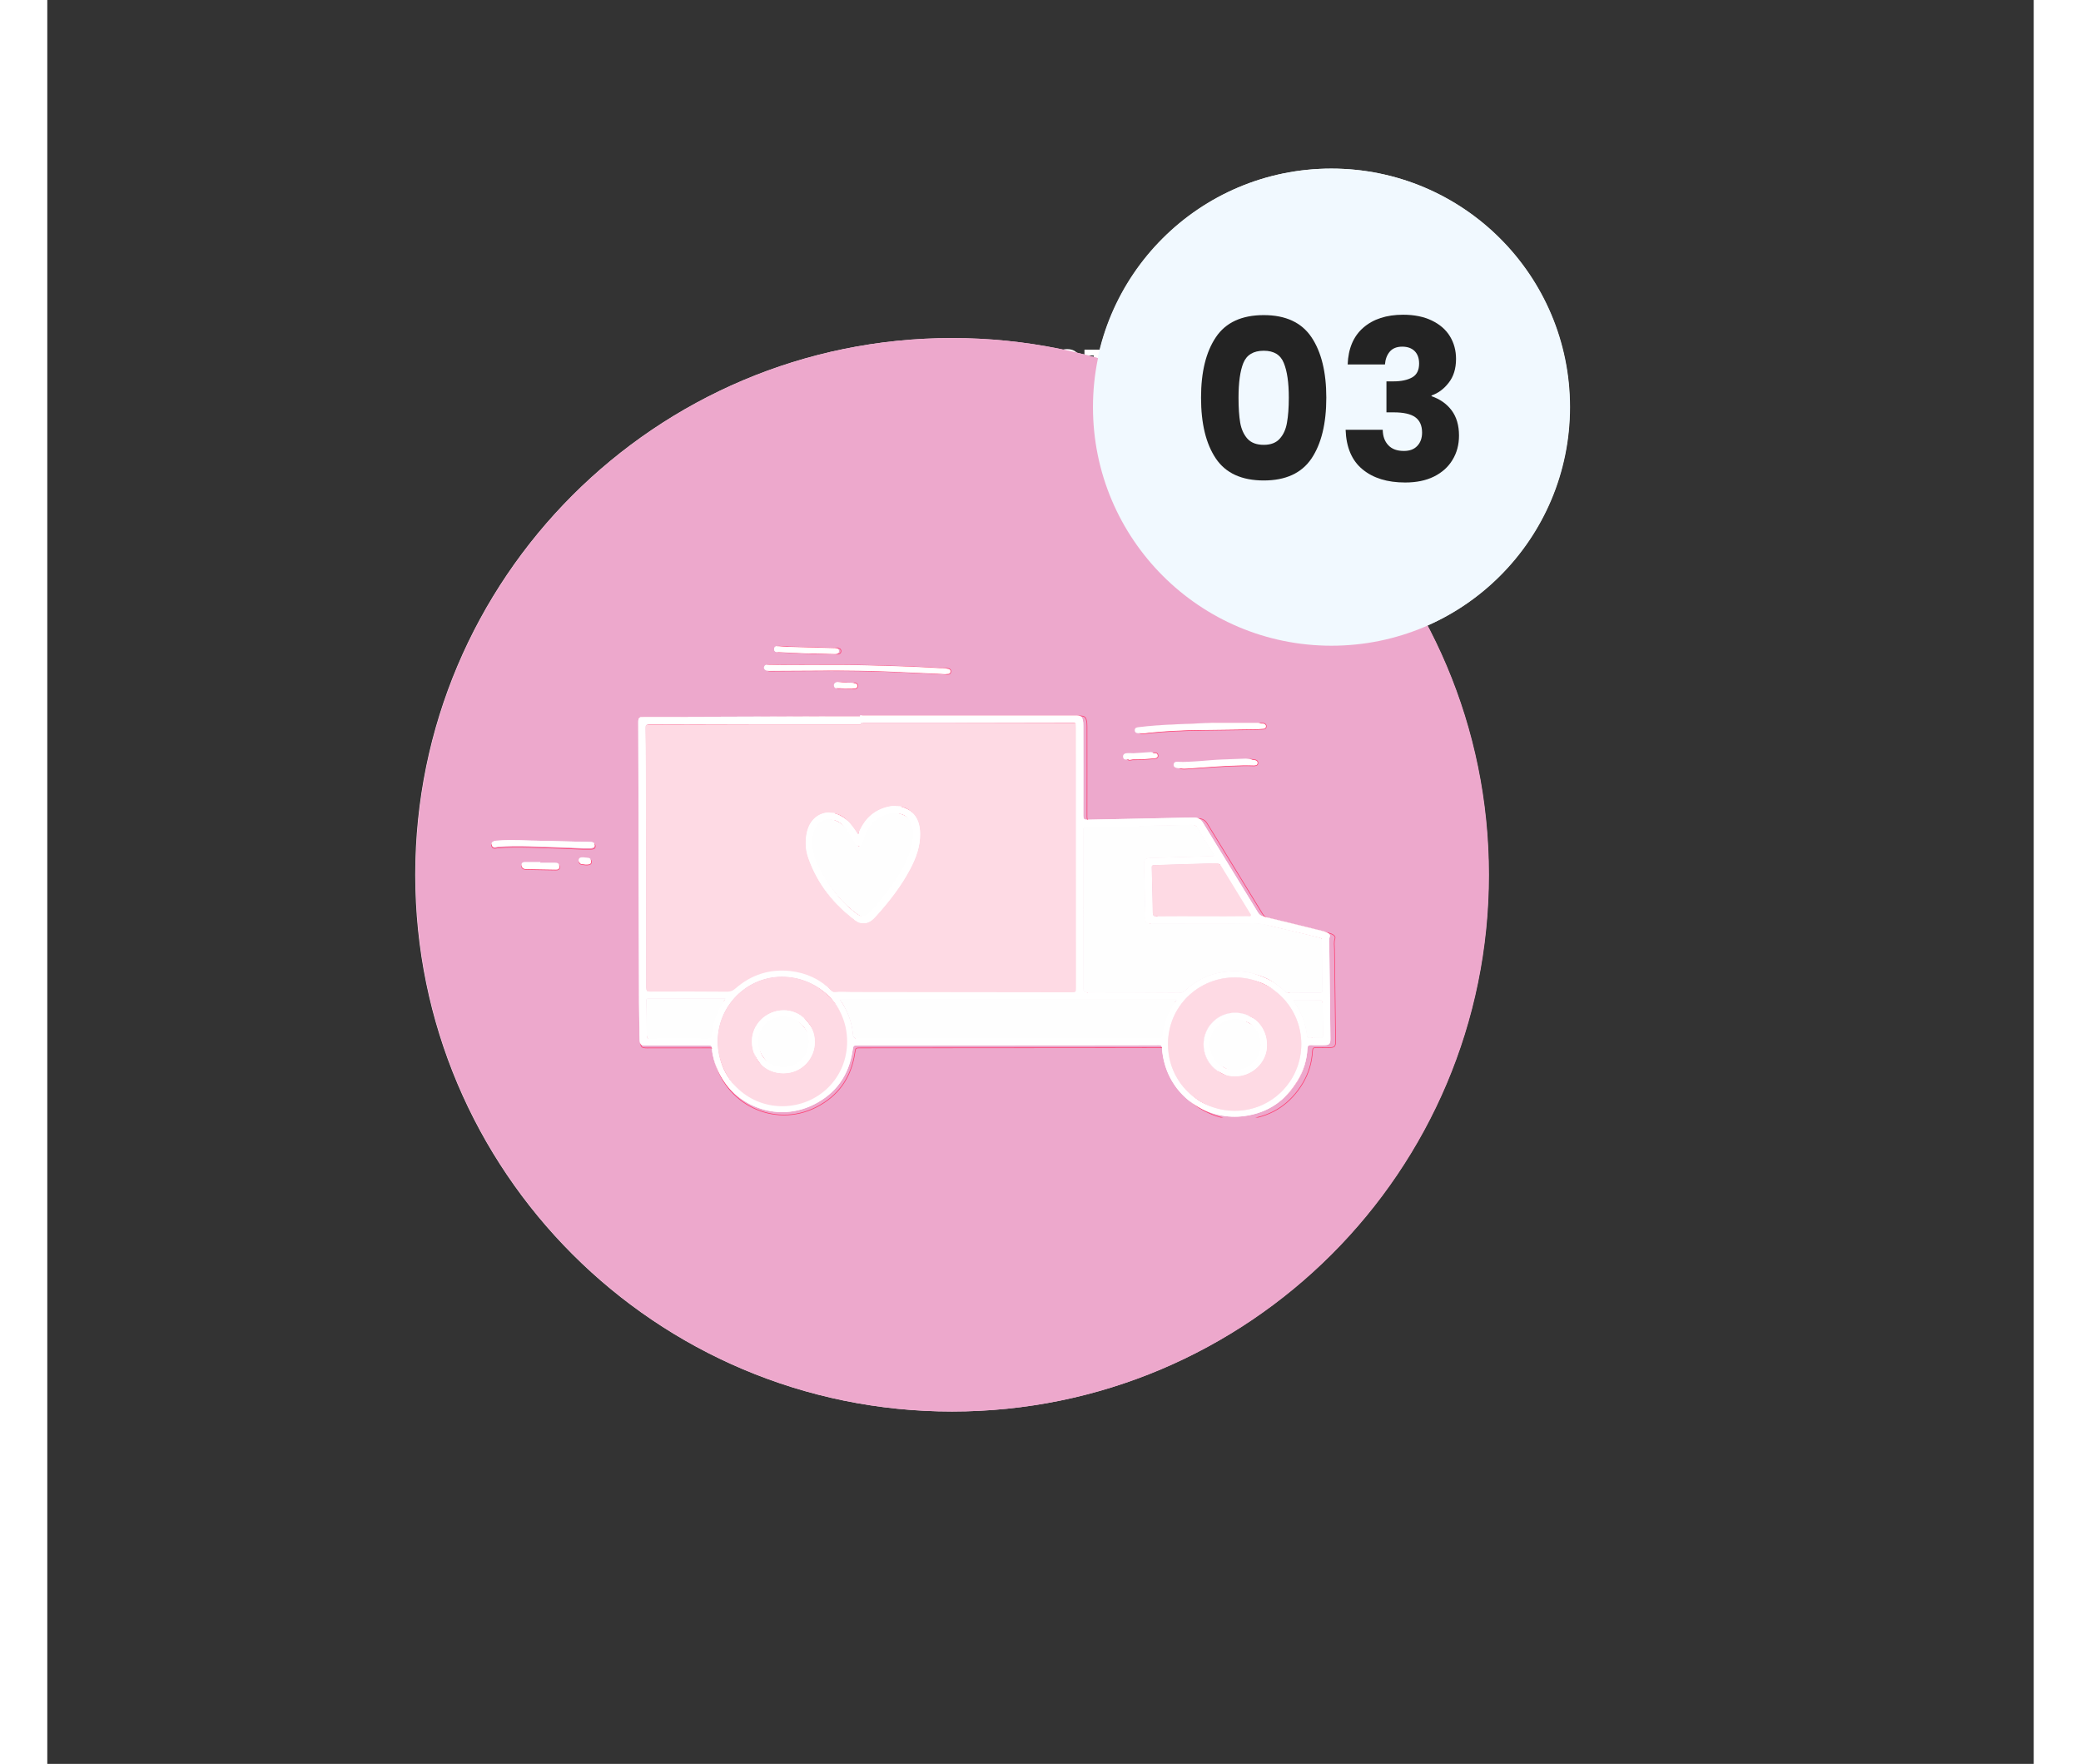 <?xml version="1.0" encoding="UTF-8"?> <svg xmlns="http://www.w3.org/2000/svg" xmlns:xlink="http://www.w3.org/1999/xlink" width="223" zoomAndPan="magnify" viewBox="0 0 167.25 148.5" height="189" preserveAspectRatio="xMidYMid meet" version="1.0"><rect x="0" y="0" width="167.25" height="148.5" fill="#333333" stroke="none"/><defs><g></g><clipPath id="4d3b83a5d4"><path d="M 0.051 1 L 3 1 L 3 5 L 0.051 5 Z M 0.051 1 " clip-rule="nonzero"></path></clipPath><clipPath id="559d463f92"><rect x="0" width="29" y="0" height="7"></rect></clipPath><clipPath id="bc469f7dda"><path d="M 0.98 14.461 L 91.355 14.461 L 91.355 104.836 L 0.98 104.836 Z M 0.98 14.461 " clip-rule="nonzero"></path></clipPath><clipPath id="11b206060d"><path d="M 46.168 14.461 C 21.215 14.461 0.98 34.695 0.98 59.648 C 0.98 84.605 21.215 104.836 46.168 104.836 C 71.125 104.836 91.355 84.605 91.355 59.648 C 91.355 34.695 71.125 14.461 46.168 14.461 Z M 46.168 14.461 " clip-rule="nonzero"></path></clipPath><clipPath id="6f9ef270ec"><path d="M 0.98 0.461 L 91.355 0.461 L 91.355 90.836 L 0.98 90.836 Z M 0.98 0.461 " clip-rule="nonzero"></path></clipPath><clipPath id="86fe5dbf6c"><path d="M 46.168 0.461 C 21.215 0.461 0.98 20.695 0.98 45.648 C 0.98 70.605 21.215 90.836 46.168 90.836 C 71.125 90.836 91.355 70.605 91.355 45.648 C 91.355 20.695 71.125 0.461 46.168 0.461 Z M 46.168 0.461 " clip-rule="nonzero"></path></clipPath><clipPath id="244bece788"><rect x="0" width="92" y="0" height="91"></rect></clipPath><clipPath id="759724187b"><path d="M 58.012 0.195 L 98.184 0.195 L 98.184 40.363 L 58.012 40.363 Z M 58.012 0.195 " clip-rule="nonzero"></path></clipPath><clipPath id="8e9f7e65ef"><path d="M 78.098 0.195 C 67.004 0.195 58.012 9.188 58.012 20.277 C 58.012 31.371 67.004 40.363 78.098 40.363 C 89.191 40.363 98.184 31.371 98.184 20.277 C 98.184 9.188 89.191 0.195 78.098 0.195 Z M 78.098 0.195 " clip-rule="nonzero"></path></clipPath><clipPath id="33d088e2d1"><path d="M 0.012 0.195 L 40.184 0.195 L 40.184 40.363 L 0.012 40.363 Z M 0.012 0.195 " clip-rule="nonzero"></path></clipPath><clipPath id="9363096384"><path d="M 20.098 0.195 C 9.004 0.195 0.012 9.188 0.012 20.277 C 0.012 31.371 9.004 40.363 20.098 40.363 C 31.191 40.363 40.184 31.371 40.184 20.277 C 40.184 9.188 31.191 0.195 20.098 0.195 Z M 20.098 0.195 " clip-rule="nonzero"></path></clipPath><clipPath id="12f4ac5e8e"><rect x="0" width="41" y="0" height="41"></rect></clipPath><clipPath id="f01465f428"><path d="M 20.852 67 L 38 67 L 38 91.453 L 20.852 91.453 Z M 20.852 67 " clip-rule="nonzero"></path></clipPath><clipPath id="aec5114b77"><path d="M 28 33.855 L 64 33.855 L 64 91.453 L 28 91.453 Z M 28 33.855 " clip-rule="nonzero"></path></clipPath><clipPath id="ad19036766"><rect x="0" width="21" y="0" height="27"></rect></clipPath><clipPath id="fd8409c6a7"><rect x="0" width="99" y="0" height="106"></rect></clipPath><clipPath id="71bb561448"><path d="M 1.012 14.461 L 91.383 14.461 L 91.383 104.836 L 1.012 104.836 Z M 1.012 14.461 " clip-rule="nonzero"></path></clipPath><clipPath id="ebe073c52d"><path d="M 46.195 14.461 C 21.242 14.461 1.012 34.695 1.012 59.648 C 1.012 84.605 21.242 104.836 46.195 104.836 C 71.152 104.836 91.383 84.605 91.383 59.648 C 91.383 34.695 71.152 14.461 46.195 14.461 Z M 46.195 14.461 " clip-rule="nonzero"></path></clipPath><clipPath id="37462dcb8d"><path d="M 0.012 0.461 L 90.383 0.461 L 90.383 90.836 L 0.012 90.836 Z M 0.012 0.461 " clip-rule="nonzero"></path></clipPath><clipPath id="d16a08a2a2"><path d="M 45.195 0.461 C 20.242 0.461 0.012 20.695 0.012 45.648 C 0.012 70.605 20.242 90.836 45.195 90.836 C 70.152 90.836 90.383 70.605 90.383 45.648 C 90.383 20.695 70.152 0.461 45.195 0.461 Z M 45.195 0.461 " clip-rule="nonzero"></path></clipPath><clipPath id="4335bfc237"><rect x="0" width="91" y="0" height="91"></rect></clipPath><clipPath id="2e4ae1f4b6"><path d="M 58.043 0.195 L 98.211 0.195 L 98.211 40.363 L 58.043 40.363 Z M 58.043 0.195 " clip-rule="nonzero"></path></clipPath><clipPath id="de320ff563"><path d="M 78.125 0.195 C 67.031 0.195 58.043 9.188 58.043 20.277 C 58.043 31.371 67.031 40.363 78.125 40.363 C 89.219 40.363 98.211 31.371 98.211 20.277 C 98.211 9.188 89.219 0.195 78.125 0.195 Z M 78.125 0.195 " clip-rule="nonzero"></path></clipPath><clipPath id="6a0d912127"><path d="M 0.043 0.195 L 40.211 0.195 L 40.211 40.363 L 0.043 40.363 Z M 0.043 0.195 " clip-rule="nonzero"></path></clipPath><clipPath id="674a48ca73"><path d="M 20.125 0.195 C 9.031 0.195 0.043 9.188 0.043 20.277 C 0.043 31.371 9.031 40.363 20.125 40.363 C 31.219 40.363 40.211 31.371 40.211 20.277 C 40.211 9.188 31.219 0.195 20.125 0.195 Z M 20.125 0.195 " clip-rule="nonzero"></path></clipPath><clipPath id="62efbce16f"><rect x="0" width="41" y="0" height="41"></rect></clipPath><clipPath id="024076eaae"><path d="M 19 46 L 78.848 46 L 78.848 80.086 L 19 80.086 Z M 19 46 " clip-rule="nonzero"></path></clipPath><clipPath id="acacd80d07"><path d="M 19 45 L 78.848 45 L 78.848 80.086 L 19 80.086 Z M 19 45 " clip-rule="nonzero"></path></clipPath><clipPath id="d016be3997"><path d="M 7.344 56 L 17 56 L 17 58 L 7.344 58 Z M 7.344 56 " clip-rule="nonzero"></path></clipPath><clipPath id="bd8ce50a1b"><path d="M 7.344 55 L 17 55 L 17 59 L 7.344 59 Z M 7.344 55 " clip-rule="nonzero"></path></clipPath><clipPath id="2f4ee203e2"><path d="M 31 40.363 L 37 40.363 L 37 42 L 31 42 Z M 31 40.363 " clip-rule="nonzero"></path></clipPath><clipPath id="d02c2b1390"><path d="M 30 40.363 L 38 40.363 L 38 42 L 30 42 Z M 30 40.363 " clip-rule="nonzero"></path></clipPath><clipPath id="d281a5f649"><path d="M 56 54 L 78.848 54 L 78.848 71 L 56 71 Z M 56 54 " clip-rule="nonzero"></path></clipPath><clipPath id="430c0e0474"><path d="M 63 67 L 77 67 L 77 80.086 L 63 80.086 Z M 63 67 " clip-rule="nonzero"></path></clipPath><clipPath id="d4d84ff130"><path d="M 74 69 L 78.848 69 L 78.848 75 L 74 75 Z M 74 69 " clip-rule="nonzero"></path></clipPath><clipPath id="13ceb2c571"><path d="M 19 46 L 78.848 46 L 78.848 80.086 L 19 80.086 Z M 19 46 " clip-rule="nonzero"></path></clipPath><clipPath id="2003b5be82"><path d="M 7.344 56 L 17 56 L 17 58 L 7.344 58 Z M 7.344 56 " clip-rule="nonzero"></path></clipPath><clipPath id="b118f0c0d8"><path d="M 31 40.363 L 37 40.363 L 37 42 L 31 42 Z M 31 40.363 " clip-rule="nonzero"></path></clipPath><clipPath id="9f138d8295"><rect x="0" width="26" y="0" height="27"></rect></clipPath><clipPath id="08a23f5c4a"><rect x="0" width="99" y="0" height="106"></rect></clipPath></defs><g transform="matrix(1, 0, 0, 1, 69, 28)"><g clip-path="url(#559d463f92)"><g clip-path="url(#4d3b83a5d4)"><g fill="#ffffff" fill-opacity="1"><g transform="translate(0.428, 4.407)"><g><path d="M 0.234 -2.281 C 0.242 -2.562 0.344 -2.781 0.531 -2.938 C 0.719 -3.094 0.961 -3.172 1.266 -3.172 C 1.473 -3.172 1.648 -3.133 1.797 -3.062 C 1.941 -2.988 2.051 -2.891 2.125 -2.766 C 2.207 -2.641 2.25 -2.5 2.25 -2.344 C 2.25 -2.164 2.203 -2.016 2.109 -1.891 C 2.016 -1.773 1.906 -1.695 1.781 -1.656 L 1.781 -1.625 C 1.938 -1.582 2.062 -1.492 2.156 -1.359 C 2.25 -1.234 2.297 -1.066 2.297 -0.859 C 2.297 -0.691 2.254 -0.539 2.172 -0.406 C 2.098 -0.27 1.984 -0.164 1.828 -0.094 C 1.68 -0.02 1.504 0.016 1.297 0.016 C 0.973 0.016 0.707 -0.062 0.5 -0.219 C 0.301 -0.383 0.195 -0.625 0.188 -0.938 L 0.766 -0.938 C 0.773 -0.801 0.82 -0.688 0.906 -0.594 C 1 -0.508 1.125 -0.469 1.281 -0.469 C 1.426 -0.469 1.535 -0.508 1.609 -0.594 C 1.691 -0.676 1.734 -0.781 1.734 -0.906 C 1.734 -1.082 1.676 -1.207 1.562 -1.281 C 1.457 -1.352 1.289 -1.391 1.062 -1.391 L 0.938 -1.391 L 0.938 -1.875 L 1.062 -1.875 C 1.469 -1.875 1.672 -2.008 1.672 -2.281 C 1.672 -2.395 1.633 -2.488 1.562 -2.562 C 1.488 -2.633 1.383 -2.672 1.25 -2.672 C 1.113 -2.672 1.008 -2.633 0.938 -2.562 C 0.863 -2.488 0.82 -2.395 0.812 -2.281 Z M 0.234 -2.281 "></path></g></g></g></g><g fill="#ffffff" fill-opacity="1"><g transform="translate(2.974, 4.407)"><g></g></g></g><g fill="#ffffff" fill-opacity="1"><g transform="translate(3.986, 4.407)"><g><path d="M 0.891 -2.484 L 0.891 -1.75 L 1.891 -1.75 L 1.891 -1.266 L 0.891 -1.266 L 0.891 -0.484 L 2.016 -0.484 L 2.016 0 L 0.297 0 L 0.297 -2.969 L 2.016 -2.969 L 2.016 -2.484 Z M 0.891 -2.484 "></path></g></g></g><g fill="#ffffff" fill-opacity="1"><g transform="translate(6.248, 4.407)"><g><path d="M 2.109 -0.562 L 0.938 -0.562 L 0.734 0 L 0.109 0 L 1.172 -2.969 L 1.875 -2.969 L 2.938 0 L 2.312 0 Z M 1.953 -1.047 L 1.516 -2.281 L 1.094 -1.047 Z M 1.953 -1.047 "></path></g></g></g><g fill="#ffffff" fill-opacity="1"><g transform="translate(9.292, 4.407)"><g><path d="M 1.312 0.031 C 1.102 0.031 0.914 -0.004 0.75 -0.078 C 0.594 -0.148 0.461 -0.25 0.359 -0.375 C 0.266 -0.508 0.219 -0.672 0.219 -0.859 L 0.859 -0.859 C 0.859 -0.734 0.895 -0.633 0.969 -0.562 C 1.051 -0.488 1.164 -0.453 1.312 -0.453 C 1.445 -0.453 1.551 -0.484 1.625 -0.547 C 1.707 -0.617 1.75 -0.707 1.75 -0.812 C 1.75 -0.906 1.723 -0.977 1.672 -1.031 C 1.617 -1.094 1.551 -1.141 1.469 -1.172 C 1.383 -1.203 1.273 -1.238 1.141 -1.281 C 0.941 -1.332 0.781 -1.383 0.656 -1.438 C 0.539 -1.5 0.438 -1.582 0.344 -1.688 C 0.258 -1.801 0.219 -1.953 0.219 -2.141 C 0.219 -2.316 0.258 -2.469 0.344 -2.594 C 0.438 -2.727 0.562 -2.832 0.719 -2.906 C 0.883 -2.977 1.066 -3.016 1.266 -3.016 C 1.578 -3.016 1.828 -2.938 2.016 -2.781 C 2.203 -2.633 2.305 -2.426 2.328 -2.156 L 1.672 -2.156 C 1.672 -2.258 1.629 -2.344 1.547 -2.406 C 1.461 -2.477 1.359 -2.516 1.234 -2.516 C 1.109 -2.516 1.008 -2.484 0.938 -2.422 C 0.875 -2.367 0.844 -2.285 0.844 -2.172 C 0.844 -2.086 0.867 -2.02 0.922 -1.969 C 0.973 -1.914 1.035 -1.875 1.109 -1.844 C 1.191 -1.812 1.305 -1.773 1.453 -1.734 C 1.641 -1.672 1.797 -1.609 1.922 -1.547 C 2.047 -1.492 2.148 -1.41 2.234 -1.297 C 2.328 -1.191 2.375 -1.047 2.375 -0.859 C 2.375 -0.703 2.332 -0.555 2.25 -0.422 C 2.164 -0.285 2.039 -0.176 1.875 -0.094 C 1.719 -0.008 1.531 0.031 1.312 0.031 Z M 1.312 0.031 "></path></g></g></g><g fill="#ffffff" fill-opacity="1"><g transform="translate(11.881, 4.407)"><g><path d="M 2.656 -2.969 L 1.656 -1.031 L 1.656 0 L 1.047 0 L 1.047 -1.031 L 0.047 -2.969 L 0.719 -2.969 L 1.359 -1.609 L 1.984 -2.969 Z M 2.656 -2.969 "></path></g></g></g><g fill="#ffffff" fill-opacity="1"><g transform="translate(14.584, 4.407)"><g></g></g></g><g fill="#ffffff" fill-opacity="1"><g transform="translate(15.596, 4.407)"><g><path d="M 1.312 0.031 C 1.102 0.031 0.914 -0.004 0.75 -0.078 C 0.594 -0.148 0.461 -0.25 0.359 -0.375 C 0.266 -0.508 0.219 -0.672 0.219 -0.859 L 0.859 -0.859 C 0.859 -0.734 0.895 -0.633 0.969 -0.562 C 1.051 -0.488 1.164 -0.453 1.312 -0.453 C 1.445 -0.453 1.551 -0.484 1.625 -0.547 C 1.707 -0.617 1.75 -0.707 1.75 -0.812 C 1.75 -0.906 1.723 -0.977 1.672 -1.031 C 1.617 -1.094 1.551 -1.141 1.469 -1.172 C 1.383 -1.203 1.273 -1.238 1.141 -1.281 C 0.941 -1.332 0.781 -1.383 0.656 -1.438 C 0.539 -1.5 0.438 -1.582 0.344 -1.688 C 0.258 -1.801 0.219 -1.953 0.219 -2.141 C 0.219 -2.316 0.258 -2.469 0.344 -2.594 C 0.438 -2.727 0.562 -2.832 0.719 -2.906 C 0.883 -2.977 1.066 -3.016 1.266 -3.016 C 1.578 -3.016 1.828 -2.938 2.016 -2.781 C 2.203 -2.633 2.305 -2.426 2.328 -2.156 L 1.672 -2.156 C 1.672 -2.258 1.629 -2.344 1.547 -2.406 C 1.461 -2.477 1.359 -2.516 1.234 -2.516 C 1.109 -2.516 1.008 -2.484 0.938 -2.422 C 0.875 -2.367 0.844 -2.285 0.844 -2.172 C 0.844 -2.086 0.867 -2.02 0.922 -1.969 C 0.973 -1.914 1.035 -1.875 1.109 -1.844 C 1.191 -1.812 1.305 -1.773 1.453 -1.734 C 1.641 -1.672 1.797 -1.609 1.922 -1.547 C 2.047 -1.492 2.148 -1.41 2.234 -1.297 C 2.328 -1.191 2.375 -1.047 2.375 -0.859 C 2.375 -0.703 2.332 -0.555 2.25 -0.422 C 2.164 -0.285 2.039 -0.176 1.875 -0.094 C 1.719 -0.008 1.531 0.031 1.312 0.031 Z M 1.312 0.031 "></path></g></g></g><g fill="#ffffff" fill-opacity="1"><g transform="translate(18.185, 4.407)"><g><path d="M 2.312 -2.969 L 2.312 -2.484 L 1.516 -2.484 L 1.516 0 L 0.922 0 L 0.922 -2.484 L 0.141 -2.484 L 0.141 -2.969 Z M 2.312 -2.969 "></path></g></g></g><g fill="#ffffff" fill-opacity="1"><g transform="translate(20.638, 4.407)"><g><path d="M 0.891 -2.484 L 0.891 -1.75 L 1.891 -1.75 L 1.891 -1.266 L 0.891 -1.266 L 0.891 -0.484 L 2.016 -0.484 L 2.016 0 L 0.297 0 L 0.297 -2.969 L 2.016 -2.969 L 2.016 -2.484 Z M 0.891 -2.484 "></path></g></g></g><g fill="#ffffff" fill-opacity="1"><g transform="translate(22.9, 4.407)"><g><path d="M 2.453 -2.047 C 2.453 -1.891 2.414 -1.738 2.344 -1.594 C 2.27 -1.457 2.148 -1.348 1.984 -1.266 C 1.828 -1.18 1.629 -1.141 1.391 -1.141 L 0.891 -1.141 L 0.891 0 L 0.297 0 L 0.297 -2.969 L 1.391 -2.969 C 1.617 -2.969 1.812 -2.926 1.969 -2.844 C 2.133 -2.77 2.254 -2.66 2.328 -2.516 C 2.41 -2.379 2.453 -2.223 2.453 -2.047 Z M 1.359 -1.625 C 1.523 -1.625 1.645 -1.66 1.719 -1.734 C 1.801 -1.805 1.844 -1.91 1.844 -2.047 C 1.844 -2.336 1.68 -2.484 1.359 -2.484 L 0.891 -2.484 L 0.891 -1.625 Z M 1.359 -1.625 "></path></g></g></g><g fill="#ffffff" fill-opacity="1"><g transform="translate(25.484, 4.407)"><g><path d="M 1.312 0.031 C 1.102 0.031 0.914 -0.004 0.75 -0.078 C 0.594 -0.148 0.461 -0.25 0.359 -0.375 C 0.266 -0.508 0.219 -0.672 0.219 -0.859 L 0.859 -0.859 C 0.859 -0.734 0.895 -0.633 0.969 -0.562 C 1.051 -0.488 1.164 -0.453 1.312 -0.453 C 1.445 -0.453 1.551 -0.484 1.625 -0.547 C 1.707 -0.617 1.75 -0.707 1.75 -0.812 C 1.75 -0.906 1.723 -0.977 1.672 -1.031 C 1.617 -1.094 1.551 -1.141 1.469 -1.172 C 1.383 -1.203 1.273 -1.238 1.141 -1.281 C 0.941 -1.332 0.781 -1.383 0.656 -1.438 C 0.539 -1.5 0.438 -1.582 0.344 -1.688 C 0.258 -1.801 0.219 -1.953 0.219 -2.141 C 0.219 -2.316 0.258 -2.469 0.344 -2.594 C 0.438 -2.727 0.562 -2.832 0.719 -2.906 C 0.883 -2.977 1.066 -3.016 1.266 -3.016 C 1.578 -3.016 1.828 -2.938 2.016 -2.781 C 2.203 -2.633 2.305 -2.426 2.328 -2.156 L 1.672 -2.156 C 1.672 -2.258 1.629 -2.344 1.547 -2.406 C 1.461 -2.477 1.359 -2.516 1.234 -2.516 C 1.109 -2.516 1.008 -2.484 0.938 -2.422 C 0.875 -2.367 0.844 -2.285 0.844 -2.172 C 0.844 -2.086 0.867 -2.02 0.922 -1.969 C 0.973 -1.914 1.035 -1.875 1.109 -1.844 C 1.191 -1.812 1.305 -1.773 1.453 -1.734 C 1.641 -1.672 1.797 -1.609 1.922 -1.547 C 2.047 -1.492 2.148 -1.41 2.234 -1.297 C 2.328 -1.191 2.375 -1.047 2.375 -0.859 C 2.375 -0.703 2.332 -0.555 2.25 -0.422 C 2.164 -0.285 2.039 -0.176 1.875 -0.094 C 1.719 -0.008 1.531 0.031 1.312 0.031 Z M 1.312 0.031 "></path></g></g></g></g></g><g transform="matrix(1, 0, 0, 1, 30, 14)"><g clip-path="url(#fd8409c6a7)"><g clip-path="url(#bc469f7dda)"><g clip-path="url(#11b206060d)"><g transform="matrix(1, 0, 0, 1, -0, 14)"><g clip-path="url(#244bece788)"><g clip-path="url(#6f9ef270ec)"><g clip-path="url(#86fe5dbf6c)"><path fill="#ffdaed" d="M 0.98 0.461 L 91.355 0.461 L 91.355 90.836 L 0.98 90.836 Z M 0.98 0.461 " fill-opacity="1" fill-rule="nonzero"></path></g></g></g></g></g></g><g clip-path="url(#759724187b)"><g clip-path="url(#8e9f7e65ef)"><g transform="matrix(1, 0, 0, 1, 58, 0)"><g clip-path="url(#12f4ac5e8e)"><g clip-path="url(#33d088e2d1)"><g clip-path="url(#9363096384)"><path fill="#f1f9ff" d="M 0.012 0.195 L 40.184 0.195 L 40.184 40.363 L 0.012 40.363 Z M 0.012 0.195 " fill-opacity="1" fill-rule="nonzero"></path></g></g></g></g></g></g><g clip-path="url(#f01465f428)"><path fill="#fefefe" d="M 33.699 86.098 L 33.227 86.488 L 26.09 77.84 L 37.055 68.789 C 37.25 68.633 37.355 68.43 37.383 68.184 C 37.406 67.934 37.34 67.715 37.18 67.523 C 37.023 67.332 36.82 67.227 36.574 67.203 C 36.324 67.18 36.105 67.25 35.914 67.406 L 21.254 79.512 C 21.059 79.668 20.949 79.871 20.922 80.121 C 20.898 80.367 20.965 80.586 21.125 80.781 C 21.281 80.973 21.484 81.078 21.734 81.102 C 21.98 81.125 22.203 81.055 22.391 80.895 L 24.707 78.98 L 26.328 80.941 L 24.012 82.855 C 23.824 83.016 23.719 83.215 23.695 83.461 C 23.672 83.703 23.738 83.922 23.895 84.113 C 24.051 84.301 24.254 84.41 24.496 84.434 C 24.742 84.457 24.961 84.391 25.152 84.238 L 27.469 82.324 L 29.086 84.285 L 26.77 86.199 C 26.578 86.355 26.469 86.559 26.445 86.805 C 26.418 87.051 26.488 87.27 26.645 87.465 C 26.805 87.656 27.004 87.762 27.254 87.785 C 27.5 87.809 27.719 87.738 27.91 87.578 L 30.227 85.668 L 31.848 87.629 L 29.531 89.543 C 29.34 89.699 29.234 89.898 29.211 90.145 C 29.188 90.391 29.254 90.609 29.41 90.801 C 29.566 90.992 29.77 91.098 30.016 91.121 C 30.262 91.145 30.48 91.078 30.668 90.922 L 34.84 87.477 C 35.031 87.32 35.137 87.121 35.16 86.875 C 35.184 86.629 35.117 86.41 34.961 86.219 C 34.805 86.027 34.602 85.922 34.355 85.898 C 34.109 85.875 33.891 85.941 33.699 86.098 Z M 33.699 86.098 " fill-opacity="1" fill-rule="nonzero"></path></g><g clip-path="url(#aec5114b77)"><path fill="#fefefe" d="M 61.934 61.852 L 60.82 61.309 L 61.688 59.676 C 61.699 59.656 61.707 59.637 61.719 59.613 C 63.117 57.023 63.816 54.254 63.816 51.312 C 63.816 41.684 55.984 33.855 46.359 33.855 C 36.734 33.855 28.902 41.684 28.902 51.312 C 28.902 52.84 29.098 54.344 29.492 55.82 C 29.887 57.297 30.465 58.699 31.23 60.023 C 31.992 61.348 32.914 62.551 33.992 63.637 C 35.07 64.719 36.273 65.645 37.594 66.41 C 37.598 66.414 37.602 66.414 37.602 66.418 L 37.617 66.426 C 37.648 66.441 37.684 66.461 37.719 66.473 L 40.582 67.867 L 32.531 83.02 C 32.414 83.238 32.391 83.469 32.461 83.703 C 32.535 83.941 32.68 84.117 32.898 84.234 C 33.117 84.352 33.344 84.371 33.582 84.301 C 33.82 84.227 33.996 84.082 34.109 83.863 L 35.156 81.898 L 37.402 83.09 L 35.992 85.742 C 35.875 85.961 35.852 86.188 35.926 86.426 C 35.996 86.664 36.141 86.84 36.359 86.957 C 36.578 87.07 36.809 87.094 37.043 87.02 C 37.281 86.949 37.457 86.801 37.57 86.582 L 38.98 83.93 L 41.23 85.125 L 39.82 87.777 C 39.703 87.996 39.68 88.223 39.75 88.461 C 39.824 88.695 39.969 88.875 40.188 88.988 C 40.406 89.105 40.633 89.129 40.871 89.055 C 41.109 88.98 41.285 88.836 41.398 88.617 L 42.809 85.965 L 45.055 87.16 L 43.645 89.812 C 43.531 90.031 43.508 90.258 43.578 90.492 C 43.652 90.73 43.797 90.906 44.016 91.023 C 44.234 91.141 44.461 91.16 44.699 91.09 C 44.934 91.016 45.113 90.871 45.227 90.652 L 53.895 74.344 L 55.117 74.938 C 55.336 75.043 55.559 75.059 55.789 74.984 C 56.02 74.906 56.188 74.762 56.301 74.547 L 62.336 63.07 C 62.453 62.848 62.473 62.617 62.395 62.375 C 62.312 62.137 62.16 61.961 61.934 61.852 Z M 62.023 51.312 C 62.027 53.977 61.387 56.48 60.113 58.82 C 60.098 58.844 60.086 58.871 60.074 58.898 L 59.207 60.527 L 49.113 55.629 L 50.043 53.879 C 50.055 53.859 50.066 53.836 50.074 53.816 C 50.211 53.496 50.352 53.18 50.492 52.863 C 51.922 49.617 53.398 46.258 53.152 42.465 C 52.973 39.699 52.246 37.789 51.469 36.5 C 57.605 38.625 62.023 44.461 62.023 51.312 Z M 45.895 85.578 L 35.996 80.316 L 42.195 68.652 L 52.285 73.559 Z M 55.121 72.949 L 38.473 64.852 C 37.293 64.16 36.219 63.328 35.254 62.355 C 34.289 61.383 33.465 60.301 32.785 59.113 C 32.102 57.926 31.582 56.672 31.23 55.348 C 30.875 54.027 30.695 52.68 30.691 51.312 C 30.691 42.672 37.719 35.645 46.359 35.645 C 47.07 35.645 47.781 35.695 48.488 35.789 C 49.004 36.133 51.055 37.793 51.363 42.582 C 51.582 45.938 50.258 48.953 48.852 52.145 C 48.719 52.453 48.582 52.762 48.445 53.07 L 47.5 54.848 L 45.105 53.684 C 44.348 53.309 43.621 52.875 42.926 52.395 C 42.918 52.285 42.91 52.18 42.91 52.074 C 42.91 51.617 43 51.176 43.176 50.754 C 43.348 50.332 43.598 49.961 43.922 49.637 C 44.246 49.312 44.617 49.062 45.039 48.891 C 45.461 48.715 45.902 48.625 46.359 48.625 C 46.914 48.625 47.438 48.75 47.934 49.004 C 48.152 49.121 48.383 49.141 48.617 49.062 C 48.855 48.988 49.031 48.84 49.145 48.621 C 49.258 48.398 49.277 48.172 49.199 47.934 C 49.121 47.699 48.973 47.523 48.75 47.41 C 48.395 47.227 48.02 47.086 47.629 46.988 C 47.234 46.895 46.84 46.84 46.438 46.836 C 46.035 46.828 45.637 46.871 45.242 46.957 C 44.848 47.043 44.469 47.172 44.105 47.344 C 43.742 47.52 43.402 47.73 43.086 47.98 C 42.773 48.234 42.492 48.52 42.242 48.836 C 41.992 49.152 41.781 49.492 41.613 49.859 C 41.441 50.223 41.316 50.602 41.23 50.996 C 40.359 50.16 39.652 49.199 39.109 48.117 C 38.215 46.309 37.777 44.168 37.805 41.75 C 37.809 41.504 37.723 41.293 37.551 41.117 C 37.375 40.938 37.168 40.848 36.918 40.848 L 36.91 40.848 C 36.664 40.848 36.453 40.934 36.281 41.105 C 36.105 41.277 36.016 41.488 36.016 41.73 C 35.984 44.434 36.484 46.848 37.504 48.91 C 38.797 51.527 41.082 53.672 44.305 55.289 C 44.309 55.289 44.312 55.293 44.316 55.293 L 60.32 63.059 Z M 55.121 72.949 " fill-opacity="1" fill-rule="nonzero"></path></g><g transform="matrix(1, 0, 0, 1, 68, 7)"><g clip-path="url(#ad19036766)"><g fill="#232323" fill-opacity="1"><g transform="translate(0.447, 19.513)"><g><path d="M 0.844 -7.031 C 0.844 -9.188 1.258 -10.883 2.094 -12.125 C 2.926 -13.363 4.27 -13.984 6.125 -13.984 C 7.969 -13.984 9.305 -13.363 10.141 -12.125 C 10.973 -10.883 11.391 -9.188 11.391 -7.031 C 11.391 -4.852 10.973 -3.145 10.141 -1.906 C 9.305 -0.676 7.969 -0.062 6.125 -0.062 C 4.27 -0.062 2.926 -0.676 2.094 -1.906 C 1.258 -3.145 0.844 -4.852 0.844 -7.031 Z M 8.234 -7.031 C 8.234 -8.301 8.094 -9.273 7.812 -9.953 C 7.539 -10.641 6.977 -10.984 6.125 -10.984 C 5.258 -10.984 4.688 -10.641 4.406 -9.953 C 4.133 -9.273 4 -8.301 4 -7.031 C 4 -6.188 4.047 -5.484 4.141 -4.922 C 4.242 -4.367 4.445 -3.922 4.75 -3.578 C 5.062 -3.234 5.52 -3.062 6.125 -3.062 C 6.719 -3.062 7.164 -3.234 7.469 -3.578 C 7.781 -3.922 7.984 -4.367 8.078 -4.922 C 8.18 -5.484 8.234 -6.188 8.234 -7.031 Z M 8.234 -7.031 "></path></g></g></g><g fill="#232323" fill-opacity="1"><g transform="translate(12.683, 19.513)"><g><path d="M 0.5 -10.719 L 0.5 -13.703 L 5.703 -13.703 L 5.703 0 L 2.359 0 L 2.359 -10.719 Z M 0.5 -10.719 "></path></g></g></g></g></g></g></g><g transform="matrix(1, 0, 0, 1, 30, 14)"><g clip-path="url(#08a23f5c4a)"><g clip-path="url(#71bb561448)"><g clip-path="url(#ebe073c52d)"><g transform="matrix(1, 0, 0, 1, 1, 14)"><g clip-path="url(#4335bfc237)"><g clip-path="url(#37462dcb8d)"><g clip-path="url(#d16a08a2a2)"><path fill="#eda8cc" d="M 0.012 0.461 L 90.383 0.461 L 90.383 90.836 L 0.012 90.836 Z M 0.012 0.461 " fill-opacity="1" fill-rule="nonzero"></path></g></g></g></g></g></g><g clip-path="url(#2e4ae1f4b6)"><g clip-path="url(#de320ff563)"><g transform="matrix(1, 0, 0, 1, 58, 0)"><g clip-path="url(#62efbce16f)"><g clip-path="url(#6a0d912127)"><g clip-path="url(#674a48ca73)"><path fill="#f1f9ff" d="M 0.043 0.195 L 40.211 0.195 L 40.211 40.363 L 0.043 40.363 Z M 0.043 0.195 " fill-opacity="1" fill-rule="nonzero"></path></g></g></g></g></g></g><g clip-path="url(#024076eaae)"><path fill="#ffffff" d="M 38.43 46.234 C 44.461 46.234 50.5 46.234 56.531 46.234 C 57.066 46.234 57.156 46.309 57.223 46.848 C 57.23 46.941 57.23 47.031 57.23 47.125 C 57.23 49.641 57.238 52.156 57.23 54.672 C 57.23 54.938 57.281 55.016 57.559 55.012 C 60.539 54.945 63.52 54.898 66.496 54.824 C 66.887 54.82 67.121 54.957 67.312 55.281 C 68.844 57.789 70.387 60.289 71.918 62.797 C 72.043 63.004 72.18 63.113 72.426 63.172 C 74.094 63.57 75.762 63.98 77.434 64.395 C 77.578 64.43 77.719 64.48 77.844 64.562 C 77.945 64.629 78.02 64.734 77.984 64.844 C 77.883 65.145 77.934 65.453 77.941 65.754 C 77.969 68.312 78.008 70.875 78.035 73.434 C 78.043 73.895 77.945 73.992 77.484 73.992 C 77.129 73.992 76.777 74.008 76.426 73.984 C 76.195 73.969 76.117 74.051 76.102 74.27 C 76.051 75.242 75.777 76.152 75.277 76.984 C 74.254 78.668 72.785 79.684 70.828 79.957 C 67.828 80.375 64.973 78.551 64.113 75.676 C 63.973 75.207 63.879 74.719 63.855 74.227 C 63.848 74.043 63.789 73.992 63.613 73.992 C 62.738 74 61.863 74 60.988 74 C 53.418 74.008 45.844 74.016 38.277 74.016 C 37.852 74.016 37.871 74.02 37.805 74.441 C 37.496 76.508 36.422 78.043 34.555 78.984 C 31.039 80.766 26.824 78.691 26.031 74.816 C 25.996 74.645 25.965 74.469 25.965 74.293 C 25.965 74.078 25.891 74.008 25.664 74.016 C 23.914 74.02 22.164 74.02 20.414 74.02 C 19.957 74.02 19.883 73.949 19.875 73.484 C 19.855 72.469 19.824 71.453 19.824 70.441 C 19.801 62.547 19.781 54.664 19.758 46.773 C 19.758 46.434 19.863 46.355 20.191 46.355 C 21.031 46.359 21.867 46.355 22.707 46.355 C 27.23 46.34 31.762 46.324 36.285 46.309 C 36.996 46.309 37.719 46.309 38.43 46.309 C 38.43 46.293 38.43 46.266 38.43 46.234 Z M 38.496 46.867 C 38.496 46.898 38.496 46.934 38.496 46.965 C 35.66 46.965 32.82 46.957 29.98 46.965 C 26.871 46.973 23.758 46.984 20.648 46.984 C 20.434 46.984 20.363 47.031 20.367 47.258 C 20.391 48.34 20.391 49.422 20.398 50.492 C 20.414 56.703 20.426 62.914 20.426 69.125 C 20.426 69.395 20.492 69.461 20.766 69.461 C 22.93 69.453 25.082 69.445 27.246 69.469 C 27.547 69.469 27.738 69.379 27.953 69.188 C 29.273 68.035 30.828 67.543 32.57 67.734 C 33.902 67.879 35.07 68.426 36.035 69.375 C 36.113 69.453 36.188 69.52 36.32 69.504 C 36.793 69.445 37.27 69.5 37.738 69.5 C 43.895 69.504 50.051 69.512 56.199 69.52 C 56.613 69.52 56.613 69.52 56.613 69.109 C 56.613 61.82 56.605 54.523 56.605 47.234 C 56.605 46.848 56.605 46.848 56.207 46.848 C 50.301 46.867 44.395 46.867 38.496 46.867 Z M 61.988 55.539 C 61.988 55.562 61.988 55.582 61.988 55.605 C 60.508 55.605 59.023 55.613 57.547 55.598 C 57.309 55.598 57.223 55.648 57.223 55.906 C 57.23 60.344 57.238 64.77 57.23 69.203 C 57.23 69.461 57.281 69.551 57.559 69.551 C 60.188 69.551 62.812 69.562 65.438 69.578 C 65.586 69.578 65.68 69.52 65.777 69.426 C 66.789 68.477 67.988 67.918 69.363 67.801 C 71.219 67.629 72.852 68.188 74.211 69.477 C 74.285 69.551 74.359 69.602 74.477 69.602 C 75.344 69.594 76.203 69.586 77.07 69.594 C 77.301 69.594 77.375 69.543 77.367 69.301 C 77.336 67.93 77.32 66.562 77.316 65.195 C 77.316 65.004 77.219 64.969 77.07 64.93 C 76.086 64.695 75.109 64.422 74.121 64.219 C 73.27 64.043 72.445 63.73 71.535 63.738 C 68.703 63.785 65.871 63.754 63.039 63.754 C 62.488 63.754 62.43 63.688 62.453 63.152 C 62.453 63.078 62.453 63.004 62.453 62.93 C 62.414 61.57 62.379 60.211 62.34 58.855 C 62.328 58.355 62.43 58.254 62.93 58.238 C 64.637 58.188 66.336 58.137 68.039 58.082 C 68.254 58.078 68.277 58.039 68.164 57.855 C 67.723 57.156 67.281 56.453 66.871 55.738 C 66.73 55.504 66.578 55.438 66.32 55.445 C 64.879 55.48 63.438 55.512 61.988 55.539 Z M 65.098 70.16 C 55.613 70.16 46.184 70.16 36.754 70.16 C 36.762 70.184 36.754 70.211 36.77 70.227 C 37.371 71.102 37.746 72.059 37.828 73.125 C 37.852 73.395 37.969 73.418 38.195 73.418 C 40.27 73.402 42.352 73.402 44.426 73.402 C 50.758 73.395 57.09 73.387 63.422 73.387 C 63.504 73.387 63.59 73.383 63.672 73.387 C 63.812 73.395 63.879 73.344 63.895 73.203 C 63.988 72.102 64.422 71.129 65.098 70.16 Z M 75.586 73.902 C 75.586 70.801 73.086 68.285 69.996 68.285 C 66.938 68.285 64.371 70.684 64.363 73.891 C 64.355 77.109 66.922 79.508 69.977 79.516 C 73.078 79.531 75.586 77.016 75.586 73.902 Z M 26.445 73.684 C 26.449 76.715 28.879 79.148 31.906 79.133 C 34.879 79.117 37.344 76.793 37.336 73.668 C 37.328 70.477 34.77 68.219 31.82 68.234 C 28.863 68.246 26.438 70.695 26.445 73.684 Z M 67.223 63.145 C 67.223 63.152 67.223 63.152 67.223 63.145 C 68.512 63.152 69.789 63.152 71.078 63.145 C 71.168 63.145 71.285 63.188 71.336 63.094 C 71.379 63.012 71.293 62.938 71.254 62.871 C 70.445 61.555 69.637 60.246 68.836 58.922 C 68.723 58.738 68.594 58.672 68.379 58.68 C 67.152 58.723 65.922 58.754 64.695 58.789 C 64.195 58.805 63.688 58.828 63.188 58.84 C 63.055 58.84 62.98 58.863 62.988 59.023 C 63.023 60.297 63.055 61.57 63.078 62.852 C 63.082 63.094 63.156 63.16 63.398 63.16 C 64.672 63.137 65.945 63.145 67.223 63.145 Z M 27.113 70.07 C 24.891 70.07 22.746 70.07 20.59 70.07 C 20.422 70.07 20.422 70.145 20.426 70.277 C 20.449 71.234 20.473 72.195 20.473 73.152 C 20.473 73.395 20.551 73.441 20.773 73.434 C 22.383 73.426 23.996 73.418 25.605 73.434 C 25.883 73.434 25.945 73.324 25.957 73.086 C 26.004 72.453 26.164 71.844 26.43 71.262 C 26.605 70.875 26.824 70.5 27.113 70.07 Z M 74.918 70.203 C 74.934 70.254 74.938 70.285 74.953 70.309 C 75.57 71.191 75.961 72.16 76.07 73.234 C 76.086 73.367 76.152 73.375 76.254 73.375 C 76.57 73.375 76.887 73.367 77.203 73.383 C 77.375 73.387 77.426 73.336 77.426 73.16 C 77.402 72.25 77.387 71.336 77.379 70.426 C 77.379 70.254 77.32 70.195 77.152 70.195 C 76.418 70.211 75.684 70.203 74.918 70.203 Z M 74.918 70.203 " fill-opacity="1" fill-rule="nonzero"></path></g><g clip-path="url(#acacd80d07)"><path stroke-linecap="butt" transform="matrix(0.074, 0, 0, 0.074, 7.381, 40.382)" fill="none" stroke-linejoin="miter" d="M 422.176 79.579 C 504.184 79.579 586.298 79.579 668.305 79.579 C 675.582 79.579 676.804 80.589 677.707 87.918 C 677.813 89.193 677.813 90.415 677.813 91.689 C 677.813 125.895 677.919 160.1 677.813 194.305 C 677.813 197.917 678.503 198.979 682.274 198.926 C 722.8 198.023 763.326 197.386 803.799 196.377 C 809.11 196.324 812.297 198.183 814.9 202.591 C 835.72 236.69 856.7 270.683 877.521 304.782 C 879.22 307.597 881.079 309.084 884.426 309.881 C 907.105 315.299 929.785 320.875 952.517 326.506 C 954.483 326.984 956.395 327.674 958.094 328.789 C 959.475 329.692 960.485 331.126 960.007 332.614 C 958.626 336.703 959.316 340.899 959.422 344.989 C 959.794 379.779 960.325 414.621 960.697 449.411 C 960.803 455.678 959.475 457.006 953.208 457.006 C 948.375 457.006 943.594 457.219 938.814 456.9 C 935.68 456.688 934.618 457.803 934.406 460.777 C 933.715 474.003 929.997 486.378 923.199 497.691 C 909.283 520.583 889.312 534.393 862.702 538.111 C 821.911 543.794 783.084 518.99 771.399 479.898 C 769.487 473.525 768.213 466.885 767.894 460.193 C 767.788 457.697 766.991 457.006 764.601 457.006 C 752.703 457.112 740.806 457.112 728.908 457.112 C 625.974 457.219 522.986 457.325 420.105 457.325 C 414.315 457.325 414.581 457.378 413.678 463.114 C 409.482 491.212 394.876 512.085 369.487 524.886 C 321.685 549.106 264.375 520.902 253.593 468.213 C 253.115 465.876 252.69 463.486 252.69 461.096 C 252.69 458.175 251.681 457.219 248.6 457.325 C 224.805 457.378 201.01 457.378 177.215 457.378 C 171.001 457.378 169.992 456.422 169.885 450.101 C 169.62 436.292 169.195 422.482 169.195 408.726 C 168.876 301.383 168.611 194.199 168.292 86.909 C 168.292 82.288 169.726 81.226 174.188 81.226 C 185.607 81.279 196.973 81.226 208.393 81.226 C 269.899 81.014 331.511 80.801 393.017 80.589 C 402.683 80.589 412.509 80.589 422.176 80.589 C 422.176 80.376 422.176 80.004 422.176 79.579 Z M 423.079 88.184 C 423.079 88.609 423.079 89.087 423.079 89.512 C 384.518 89.512 345.905 89.405 307.291 89.512 C 265.012 89.618 222.681 89.777 180.402 89.777 C 177.481 89.777 176.525 90.415 176.578 93.495 C 176.896 108.208 176.896 122.92 177.003 137.473 C 177.215 221.924 177.374 306.375 177.374 390.826 C 177.374 394.491 178.277 395.394 181.995 395.394 C 211.42 395.288 240.686 395.182 270.111 395.5 C 274.201 395.5 276.804 394.279 279.725 391.676 C 297.677 376.008 318.817 369.315 342.505 371.918 C 360.617 373.883 376.498 381.319 389.617 394.226 C 390.68 395.288 391.689 396.191 393.495 395.978 C 399.921 395.182 406.401 395.925 412.775 395.925 C 496.482 395.978 580.19 396.085 663.791 396.191 C 669.421 396.191 669.421 396.191 669.421 390.614 C 669.421 291.504 669.315 192.287 669.315 93.177 C 669.315 87.918 669.315 87.918 663.897 87.918 C 583.589 88.184 503.281 88.184 423.079 88.184 Z M 742.505 206.097 C 742.505 206.415 742.505 206.681 742.505 206.999 C 722.375 206.999 702.192 207.106 682.115 206.893 C 678.875 206.893 677.707 207.584 677.707 211.089 C 677.813 271.427 677.919 331.604 677.813 391.889 C 677.813 395.394 678.503 396.616 682.274 396.616 C 718.02 396.616 753.712 396.775 789.405 396.988 C 791.423 396.988 792.698 396.191 794.026 394.916 C 807.782 382.01 824.088 374.414 842.784 372.821 C 868.013 370.484 890.215 378.079 908.699 395.607 C 909.708 396.616 910.717 397.306 912.31 397.306 C 924.102 397.2 935.787 397.094 947.578 397.2 C 950.712 397.2 951.721 396.51 951.615 393.217 C 951.19 374.574 950.977 355.984 950.924 337.394 C 950.924 334.791 949.596 334.313 947.578 333.782 C 934.193 330.595 920.915 326.877 907.477 324.115 C 895.898 321.725 884.691 317.476 872.316 317.582 C 833.808 318.22 795.301 317.795 756.793 317.795 C 749.304 317.795 748.507 316.892 748.826 309.615 C 748.826 308.606 748.826 307.597 748.826 306.588 C 748.295 288.104 747.817 269.621 747.286 251.19 C 747.126 244.392 748.507 243.011 755.306 242.798 C 778.517 242.108 801.621 241.417 824.779 240.674 C 827.7 240.621 828.019 240.089 826.478 237.593 C 820.477 228.086 814.475 218.525 808.898 208.805 C 806.986 205.619 804.914 204.716 801.409 204.822 C 781.81 205.3 762.211 205.725 742.505 206.097 Z M 784.784 404.902 C 655.824 404.902 527.607 404.902 399.39 404.902 C 399.496 405.22 399.39 405.592 399.603 405.804 C 407.782 417.702 412.881 430.715 413.997 445.215 C 414.315 448.88 415.909 449.198 418.989 449.198 C 447.193 448.986 475.502 448.986 503.706 448.986 C 589.803 448.88 675.901 448.774 761.998 448.774 C 763.114 448.774 764.282 448.72 765.398 448.774 C 767.31 448.88 768.213 448.189 768.425 446.277 C 769.7 431.299 775.595 418.074 784.784 404.902 Z M 927.395 455.785 C 927.395 413.612 893.402 379.407 851.389 379.407 C 809.801 379.407 774.905 412.019 774.799 455.625 C 774.692 499.391 809.588 532.003 851.123 532.109 C 893.296 532.322 927.395 498.116 927.395 455.785 Z M 259.223 452.81 C 259.276 494.027 292.313 527.116 333.476 526.904 C 373.896 526.692 407.41 495.089 407.304 452.598 C 407.198 409.204 372.408 378.504 332.307 378.716 C 292.1 378.876 259.117 412.178 259.223 452.81 Z M 813.678 309.509 C 813.678 309.615 813.678 309.615 813.678 309.509 C 831.206 309.615 848.574 309.615 866.101 309.509 C 867.323 309.509 868.916 310.093 869.607 308.819 C 870.191 307.703 869.023 306.694 868.491 305.791 C 857.497 287.892 846.502 270.099 835.614 252.093 C 834.074 249.597 832.321 248.694 829.4 248.8 C 812.722 249.384 795.991 249.809 779.313 250.287 C 772.515 250.5 765.61 250.818 758.811 250.978 C 757.006 250.978 755.996 251.296 756.103 253.474 C 756.581 270.789 757.006 288.104 757.324 305.526 C 757.377 308.819 758.386 309.722 761.68 309.722 C 778.995 309.403 796.31 309.509 813.678 309.509 Z M 268.305 403.68 C 238.084 403.68 208.924 403.68 179.605 403.68 C 177.321 403.68 177.321 404.689 177.374 406.495 C 177.693 419.508 178.012 432.574 178.012 445.587 C 178.012 448.88 179.074 449.517 182.102 449.411 C 203.984 449.305 225.92 449.198 247.803 449.411 C 251.574 449.411 252.424 447.924 252.584 444.684 C 253.221 436.079 255.399 427.794 259.01 419.88 C 261.401 414.621 264.375 409.522 268.305 403.68 Z M 918.312 405.486 C 918.525 406.176 918.578 406.601 918.79 406.92 C 927.182 418.924 932.494 432.096 933.981 446.702 C 934.193 448.508 935.096 448.614 936.477 448.614 C 940.779 448.614 945.082 448.508 949.384 448.72 C 951.721 448.774 952.411 448.083 952.411 445.693 C 952.093 433.317 951.88 420.889 951.774 408.513 C 951.774 406.176 950.977 405.38 948.693 405.38 C 938.708 405.592 928.722 405.486 918.312 405.486 Z M 918.312 405.486 " stroke="#fe3a6d" stroke-width="0.709" stroke-opacity="1" stroke-miterlimit="10"></path></g><path stroke-linecap="butt" transform="matrix(0.074, 0, 0, 0.074, 7.381, 40.382)" fill-opacity="1" fill="#ffffff" fill-rule="nonzero" stroke-linejoin="miter" d="M 432.374 22.217 C 449.423 22.695 481.398 23.385 513.426 25.403 C 515.391 25.51 517.515 25.403 519.481 25.616 C 521.393 25.775 522.986 26.784 522.88 29.015 C 522.88 31.299 521.286 32.414 519.109 32.308 C 515.709 32.202 512.31 31.777 508.911 31.724 C 490.587 30.874 472.209 30.077 453.885 29.281 C 409.11 27.422 364.282 28.378 319.507 28.484 C 317.807 28.484 315.895 28.803 314.302 27.9 C 312.708 26.997 311.699 25.775 312.284 23.916 C 312.815 22.323 313.983 21.42 315.683 21.526 C 349.623 22.376 383.509 20.995 432.374 22.217 Z M 432.374 22.217 " stroke="#fe3a6d" stroke-width="0.709" stroke-opacity="1" stroke-miterlimit="10"></path><path stroke-linecap="butt" transform="matrix(0.074, 0, 0, 0.074, 7.381, 40.382)" fill-opacity="1" fill="#ffffff" fill-rule="nonzero" stroke-linejoin="miter" d="M 825.204 87.918 C 842.2 87.918 859.09 87.918 876.087 87.918 C 877.096 87.918 878.211 87.918 879.114 88.078 C 880.814 88.609 881.982 89.724 881.876 91.583 C 881.823 93.283 880.601 94.398 879.008 94.611 C 876.193 94.876 873.484 95.089 870.722 95.195 C 850.486 95.514 830.196 95.779 810.013 95.992 C 789.405 96.204 768.797 97.001 748.295 99.178 C 745.905 99.497 743.621 99.975 741.125 99.922 C 738.575 99.922 736.716 99.125 736.716 96.417 C 736.716 93.92 738.522 93.283 740.806 93.017 C 768.797 89.512 797.106 89.512 825.204 87.918 Z M 825.204 87.918 " stroke="#fe3a6d" stroke-width="0.709" stroke-opacity="1" stroke-miterlimit="10"></path><g clip-path="url(#d016be3997)"><path fill="#ffffff" d="M 11.324 56.781 C 13.102 56.828 14.426 56.855 15.742 56.887 C 15.918 56.891 16.082 56.93 16.082 57.137 C 16.082 57.355 15.91 57.387 15.727 57.395 C 14.816 57.414 13.902 57.332 12.992 57.312 C 11.324 57.273 9.645 57.148 7.977 57.273 C 7.895 57.281 7.816 57.297 7.734 57.312 C 7.586 57.34 7.469 57.281 7.426 57.145 C 7.375 56.98 7.453 56.879 7.609 56.82 C 7.719 56.773 7.828 56.781 7.941 56.773 C 9.219 56.672 10.5 56.789 11.324 56.781 Z M 11.324 56.781 " fill-opacity="1" fill-rule="nonzero"></path></g><g clip-path="url(#bd8ce50a1b)"><path stroke-linecap="butt" transform="matrix(0.074, 0, 0, 0.074, 7.381, 40.382)" fill="none" stroke-linejoin="miter" d="M 53.619 222.987 C 77.786 223.624 95.792 223.996 113.691 224.421 C 116.081 224.474 118.312 225.005 118.312 227.82 C 118.312 230.794 115.975 231.219 113.479 231.326 C 101.103 231.591 88.674 230.476 76.299 230.21 C 53.619 229.679 30.78 227.979 8.101 229.679 C 6.985 229.785 5.923 229.998 4.808 230.21 C 2.789 230.582 1.196 229.785 0.612 227.926 C -0.079 225.696 0.983 224.315 3.108 223.518 C 4.595 222.881 6.082 222.987 7.623 222.881 C 24.991 221.5 42.412 223.093 53.619 222.987 Z M 53.619 222.987 " stroke="#fe3a6d" stroke-width="0.709" stroke-opacity="1" stroke-miterlimit="10"></path></g><path stroke-linecap="butt" transform="matrix(0.074, 0, 0, 0.074, 7.381, 40.382)" fill-opacity="1" fill="#ffffff" fill-rule="nonzero" stroke-linejoin="miter" d="M 855.425 136.305 C 834.392 136.624 813.519 138.483 792.592 139.917 C 789.777 140.076 787.121 140.395 784.306 139.598 C 782.181 139.014 780.907 137.792 781.225 135.615 C 781.491 133.277 783.084 132.481 785.315 132.587 C 802.683 133.277 819.786 130.622 837.101 129.984 C 846.077 129.719 855.001 129.294 863.977 128.975 C 865.411 128.975 866.792 129.294 868.12 129.4 C 870.51 129.719 872.475 130.622 872.316 133.277 C 872.103 136.093 869.926 136.411 867.482 136.411 C 863.499 136.199 859.409 136.305 855.425 136.305 Z M 855.425 136.305 " stroke="#fe3a6d" stroke-width="0.709" stroke-opacity="1" stroke-miterlimit="10"></path><g clip-path="url(#2f4ee203e2)"><path fill="#ffffff" d="M 34.129 41.023 C 33.27 40.984 32.379 40.949 31.48 40.902 C 31.305 40.898 31.188 40.816 31.203 40.633 C 31.211 40.461 31.328 40.391 31.488 40.402 C 31.762 40.418 32.027 40.449 32.297 40.457 C 33.637 40.5 34.977 40.535 36.312 40.566 C 36.488 40.574 36.645 40.609 36.645 40.816 C 36.645 41.016 36.484 41.066 36.305 41.066 C 35.586 41.059 34.871 40.992 34.129 41.023 Z M 34.129 41.023 " fill-opacity="1" fill-rule="nonzero"></path></g><g clip-path="url(#d02c2b1390)"><path stroke-linecap="butt" transform="matrix(0.074, 0, 0, 0.074, 7.381, 40.382)" fill="none" stroke-linejoin="miter" d="M 363.698 8.726 C 352.013 8.194 339.903 7.716 327.687 7.079 C 325.296 7.026 323.703 5.911 323.915 3.414 C 324.022 1.077 325.615 0.121 327.793 0.281 C 331.511 0.493 335.122 0.918 338.787 1.024 C 357.005 1.608 375.223 2.086 393.388 2.511 C 395.778 2.618 397.903 3.096 397.903 5.911 C 397.903 8.619 395.725 9.31 393.282 9.31 C 383.509 9.204 373.789 8.301 363.698 8.726 Z M 363.698 8.726 " stroke="#fe3a6d" stroke-width="0.709" stroke-opacity="1" stroke-miterlimit="10"></path></g><path stroke-linecap="butt" transform="matrix(0.074, 0, 0, 0.074, 7.381, 40.382)" fill-opacity="1" fill="#ffffff" fill-rule="nonzero" stroke-linejoin="miter" d="M 56.222 248.11 C 61.799 248.11 67.323 248.11 72.9 248.11 C 75.396 248.11 77.786 248.694 77.786 251.615 C 77.892 254.696 75.396 255.014 72.9 254.908 C 62.489 254.696 52.079 254.589 41.775 254.377 C 40.5 254.377 39.279 254.324 38.004 254.111 C 35.879 253.687 34.392 252.518 34.605 250.287 C 34.817 248.003 36.517 247.313 38.694 247.313 C 44.484 247.419 50.326 247.313 56.222 247.313 C 56.222 247.525 56.222 247.791 56.222 248.11 Z M 56.222 248.11 " stroke="#fe3a6d" stroke-width="0.709" stroke-opacity="1" stroke-miterlimit="10"></path><path stroke-linecap="butt" transform="matrix(0.074, 0, 0, 0.074, 7.381, 40.382)" fill-opacity="1" fill="#ffffff" fill-rule="nonzero" stroke-linejoin="miter" d="M 735.016 122.814 C 741.178 122.389 747.286 122.124 753.5 121.592 C 755.996 121.38 758.28 121.592 758.705 124.514 C 759.024 127.276 756.687 128.125 754.509 128.285 C 747.286 128.816 740.222 129.613 732.998 129.506 C 731.405 129.506 729.705 129.4 728.112 129.825 C 725.775 130.409 723.916 129.984 723.384 127.488 C 722.8 124.726 724.606 123.08 727.102 122.814 C 729.705 122.495 732.414 122.708 735.016 122.814 Z M 735.016 122.814 " stroke="#fe3a6d" stroke-width="0.709" stroke-opacity="1" stroke-miterlimit="10"></path><path stroke-linecap="butt" transform="matrix(0.074, 0, 0, 0.074, 7.381, 40.382)" fill-opacity="1" fill="#ffffff" fill-rule="nonzero" stroke-linejoin="miter" d="M 407.304 48.88 C 403.799 49.305 399.709 47.711 395.513 48.402 C 393.813 48.72 392.592 47.499 392.326 45.799 C 391.901 43.993 392.804 42.612 394.398 41.816 C 395.991 41.019 397.691 41.178 399.178 41.391 C 403.586 41.975 407.995 42.081 412.403 42.081 C 414.793 42.081 416.918 42.718 417.024 45.374 C 417.024 48.189 414.899 48.827 412.509 48.827 C 411.022 48.88 409.482 48.88 407.304 48.88 Z M 407.304 48.88 " stroke="#fe3a6d" stroke-width="0.709" stroke-opacity="1" stroke-miterlimit="10"></path><path stroke-linecap="butt" transform="matrix(0.074, 0, 0, 0.074, 7.381, 40.382)" fill-opacity="1" fill="#ffffff" fill-rule="nonzero" stroke-linejoin="miter" d="M 106.521 242.108 C 108.114 242.32 109.814 242.32 111.407 242.586 C 113.107 242.904 114.116 244.02 114.01 245.826 C 113.903 247.525 113.001 248.588 111.301 248.906 C 108.38 249.491 105.511 249.013 102.696 248.588 C 100.891 248.322 99.775 246.994 99.988 245.082 C 100.2 243.223 101.315 242.214 103.174 242.001 C 104.29 241.895 105.511 242.001 106.574 242.001 C 106.521 242.001 106.521 242.001 106.521 242.108 Z M 106.521 242.108 " stroke="#fe3a6d" stroke-width="0.709" stroke-opacity="1" stroke-miterlimit="10"></path><path stroke-linecap="butt" transform="matrix(0.074, 0, 0, 0.074, 7.381, 40.382)" fill-opacity="1" fill="#ffffff" fill-rule="nonzero" stroke-linejoin="miter" d="M 423.079 88.184 C 503.387 88.184 583.589 88.184 663.897 88.184 C 669.208 88.184 669.208 88.184 669.315 93.495 C 669.315 192.606 669.421 291.822 669.421 390.88 C 669.421 396.51 669.421 396.51 663.791 396.51 C 580.083 396.403 496.376 396.297 412.775 396.191 C 406.401 396.191 399.921 395.5 393.495 396.297 C 391.689 396.51 390.68 395.607 389.617 394.491 C 376.498 381.585 360.617 374.202 342.505 372.183 C 318.817 369.581 297.677 376.326 279.725 391.995 C 276.804 394.597 274.095 395.819 270.111 395.819 C 240.686 395.5 211.42 395.607 181.995 395.713 C 178.384 395.713 177.374 394.81 177.374 391.092 C 177.321 306.694 177.215 222.19 177.003 137.792 C 177.003 123.08 176.896 108.42 176.578 93.814 C 176.525 90.68 177.481 90.096 180.402 90.096 C 222.681 90.096 265.012 89.777 307.291 89.777 C 345.905 89.724 384.518 89.777 423.079 89.777 C 423.079 89.087 423.079 88.609 423.079 88.184 Z M 419.892 215.976 C 415.59 209.283 411.606 203.388 406.189 198.501 C 389.989 183.895 367.522 190.375 361.892 211.408 C 359.077 222.084 359.502 232.813 363.22 243.117 C 373.683 272.383 392.22 295.806 416.918 314.396 C 419.308 316.201 422.176 316.998 425.416 317.211 C 432.586 317.689 436.995 313.121 441.085 308.606 C 455.691 292.3 469.182 275.091 479.486 255.599 C 486.178 242.904 491.224 229.52 491.012 214.807 C 490.905 204.981 488.409 195.899 480.389 189.419 C 470.881 181.717 460.206 181.717 449.211 185.488 C 434.605 190.694 425.522 201.104 419.892 215.976 Z M 419.892 215.976 " stroke="#fe3a6d" stroke-width="0.709" stroke-opacity="1" stroke-miterlimit="10"></path><path fill="#ffffff" d="M 61.988 55.539 C 63.43 55.512 64.871 55.48 66.32 55.438 C 66.586 55.43 66.738 55.496 66.871 55.73 C 67.281 56.445 67.723 57.148 68.164 57.848 C 68.285 58.031 68.262 58.07 68.039 58.078 C 66.336 58.121 64.637 58.18 62.93 58.23 C 62.43 58.246 62.328 58.348 62.34 58.848 C 62.379 60.211 62.414 61.57 62.453 62.922 C 62.453 62.996 62.457 63.07 62.453 63.145 C 62.422 63.68 62.488 63.746 63.039 63.746 C 65.871 63.746 68.703 63.777 71.535 63.73 C 72.445 63.719 73.262 64.027 74.121 64.211 C 75.117 64.418 76.094 64.688 77.07 64.922 C 77.219 64.961 77.316 64.988 77.316 65.188 C 77.32 66.555 77.336 67.926 77.367 69.293 C 77.375 69.535 77.293 69.586 77.07 69.586 C 76.203 69.578 75.344 69.586 74.477 69.594 C 74.359 69.594 74.293 69.543 74.211 69.469 C 72.852 68.184 71.219 67.629 69.363 67.793 C 67.988 67.918 66.789 68.477 65.777 69.418 C 65.68 69.504 65.586 69.57 65.438 69.57 C 62.812 69.559 60.188 69.543 57.559 69.543 C 57.281 69.543 57.23 69.453 57.23 69.195 C 57.238 64.762 57.238 60.336 57.223 55.898 C 57.223 55.641 57.309 55.59 57.547 55.59 C 59.023 55.598 60.508 55.598 61.988 55.598 C 61.988 55.582 61.988 55.562 61.988 55.539 Z M 61.988 55.539 " fill-opacity="1" fill-rule="nonzero"></path><g clip-path="url(#d281a5f649)"><path stroke-linecap="butt" transform="matrix(0.074, 0, 0, 0.074, 7.381, 40.382)" fill="none" stroke-linejoin="miter" d="M 742.505 206.097 C 762.104 205.725 781.703 205.3 801.409 204.716 C 805.02 204.609 807.092 205.512 808.898 208.699 C 814.475 218.419 820.477 227.979 826.478 237.487 C 828.125 239.983 827.806 240.514 824.779 240.621 C 801.621 241.205 778.517 242.001 755.306 242.692 C 748.507 242.904 747.126 244.285 747.286 251.084 C 747.817 269.621 748.295 288.104 748.826 306.482 C 748.826 307.491 748.879 308.5 748.826 309.509 C 748.401 316.786 749.304 317.689 756.793 317.689 C 795.301 317.689 833.808 318.114 872.316 317.476 C 884.691 317.317 895.792 321.513 907.477 324.009 C 921.021 326.824 934.299 330.489 947.578 333.676 C 949.596 334.207 950.924 334.579 950.924 337.288 C 950.977 355.878 951.19 374.52 951.615 393.11 C 951.721 396.403 950.605 397.094 947.578 397.094 C 935.787 396.988 924.102 397.094 912.31 397.2 C 910.717 397.2 909.814 396.51 908.699 395.5 C 890.215 378.026 868.013 370.484 842.784 372.715 C 824.088 374.414 807.782 382.01 794.026 394.81 C 792.698 395.978 791.423 396.881 789.405 396.881 C 753.712 396.722 718.02 396.51 682.274 396.51 C 678.503 396.51 677.813 395.288 677.813 391.782 C 677.919 331.498 677.919 271.32 677.707 210.983 C 677.707 207.477 678.875 206.787 682.115 206.787 C 702.192 206.893 722.375 206.893 742.505 206.893 C 742.505 206.681 742.505 206.415 742.505 206.097 Z M 742.505 206.097 " stroke="#fe3a6d" stroke-width="0.709" stroke-opacity="1" stroke-miterlimit="10"></path></g><path stroke-linecap="butt" transform="matrix(0.074, 0, 0, 0.074, 7.381, 40.382)" fill-opacity="1" fill="#ffffff" fill-rule="nonzero" stroke-linejoin="miter" d="M 784.784 404.902 C 775.595 418.021 769.806 431.299 768.425 446.224 C 768.213 448.083 767.31 448.774 765.398 448.72 C 764.282 448.614 763.114 448.72 761.998 448.72 C 675.901 448.774 589.803 448.88 503.706 448.88 C 475.502 448.88 447.193 448.986 418.989 449.092 C 415.909 449.092 414.315 448.774 413.997 445.109 C 412.881 430.715 407.782 417.596 399.603 405.698 C 399.39 405.38 399.39 405.008 399.39 404.795 C 527.607 404.902 655.717 404.902 784.784 404.902 Z M 784.784 404.902 " stroke="#fe3a6d" stroke-width="0.709" stroke-opacity="1" stroke-miterlimit="10"></path><path fill="#ffffff" d="M 75.586 73.902 C 75.586 77.016 73.078 79.531 69.969 79.523 C 66.914 79.516 64.355 77.109 64.355 73.895 C 64.363 70.691 66.93 68.293 69.988 68.293 C 73.086 68.285 75.586 70.801 75.586 73.902 Z M 67.355 73.941 C 67.363 75.418 68.539 76.617 69.996 76.617 C 71.484 76.617 72.719 75.395 72.688 73.953 C 72.66 72.375 71.469 71.293 70.047 71.27 C 68.539 71.242 67.348 72.449 67.355 73.941 Z M 67.355 73.941 " fill-opacity="1" fill-rule="nonzero"></path><g clip-path="url(#430c0e0474)"><path stroke-linecap="butt" transform="matrix(0.074, 0, 0, 0.074, 7.381, 40.382)" fill="none" stroke-linejoin="miter" d="M 927.395 455.785 C 927.395 498.116 893.296 532.322 851.017 532.215 C 809.482 532.109 774.692 499.391 774.692 455.678 C 774.799 412.125 809.694 379.513 851.283 379.513 C 893.402 379.407 927.395 413.612 927.395 455.785 Z M 815.484 456.316 C 815.59 476.393 831.577 492.699 851.389 492.699 C 871.625 492.699 888.409 476.074 887.984 456.475 C 887.612 435.017 871.413 420.305 852.079 419.986 C 831.577 419.614 815.378 436.026 815.484 456.316 Z M 815.484 456.316 " stroke="#fe3a6d" stroke-width="0.709" stroke-opacity="1" stroke-miterlimit="10"></path></g><path stroke-linecap="butt" transform="matrix(0.074, 0, 0, 0.074, 7.381, 40.382)" fill-opacity="1" fill="#ffffff" fill-rule="nonzero" stroke-linejoin="miter" d="M 259.223 452.81 C 259.117 412.178 292.1 378.876 332.414 378.716 C 372.408 378.504 407.198 409.204 407.41 452.598 C 407.517 495.089 374.002 526.585 333.582 526.904 C 292.313 527.116 259.223 494.027 259.223 452.81 Z M 370.39 453.182 C 370.39 433.211 353.925 416.693 334.22 417.118 C 314.621 417.383 298.102 433.477 298.421 453.023 C 298.686 473.312 313.399 489.193 334.485 489.193 C 355.624 489.193 370.496 472.091 370.39 453.182 Z M 370.39 453.182 " stroke="#fe3a6d" stroke-width="0.709" stroke-opacity="1" stroke-miterlimit="10"></path><path stroke-linecap="butt" transform="matrix(0.074, 0, 0, 0.074, 7.381, 40.382)" fill-opacity="1" fill="#ffffff" fill-rule="nonzero" stroke-linejoin="miter" d="M 813.678 309.509 C 796.416 309.509 778.995 309.403 761.68 309.615 C 758.386 309.615 757.324 308.712 757.324 305.419 C 757.006 288.104 756.581 270.683 756.103 253.421 C 755.996 251.19 757.112 250.925 758.811 250.925 C 765.61 250.712 772.515 250.393 779.313 250.181 C 795.991 249.703 812.722 249.278 829.4 248.694 C 832.321 248.588 834.021 249.491 835.614 251.987 C 846.502 269.886 857.497 287.786 868.491 305.685 C 869.076 306.588 870.191 307.597 869.607 308.712 C 868.916 310.093 867.323 309.403 866.101 309.403 C 848.574 309.615 831.099 309.615 813.678 309.509 C 813.678 309.615 813.678 309.615 813.678 309.509 Z M 813.678 309.509 " stroke="#fe3a6d" stroke-width="0.709" stroke-opacity="1" stroke-miterlimit="10"></path><path stroke-linecap="butt" transform="matrix(0.074, 0, 0, 0.074, 7.381, 40.382)" fill-opacity="1" fill="#ffffff" fill-rule="nonzero" stroke-linejoin="miter" d="M 268.305 403.68 C 264.481 409.416 261.401 414.515 259.01 419.88 C 255.505 427.794 253.221 436.026 252.584 444.684 C 252.424 447.924 251.574 449.411 247.803 449.411 C 225.92 449.198 203.984 449.305 182.102 449.411 C 179.074 449.411 178.012 448.88 178.012 445.587 C 178.012 432.574 177.693 419.508 177.374 406.495 C 177.374 404.689 177.321 403.68 179.605 403.68 C 208.818 403.786 238.084 403.68 268.305 403.68 Z M 268.305 403.68 " stroke="#fe3a6d" stroke-width="0.709" stroke-opacity="1" stroke-miterlimit="10"></path><path fill="#ffffff" d="M 74.918 70.203 C 75.684 70.203 76.418 70.203 77.152 70.203 C 77.32 70.203 77.379 70.254 77.379 70.434 C 77.387 71.344 77.402 72.258 77.426 73.168 C 77.434 73.344 77.379 73.395 77.203 73.387 C 76.887 73.375 76.57 73.383 76.254 73.383 C 76.152 73.383 76.086 73.375 76.07 73.242 C 75.953 72.168 75.57 71.195 74.953 70.316 C 74.938 70.285 74.934 70.254 74.918 70.203 Z M 74.918 70.203 " fill-opacity="1" fill-rule="nonzero"></path><g clip-path="url(#d4d84ff130)"><path stroke-linecap="butt" transform="matrix(0.074, 0, 0, 0.074, 7.381, 40.382)" fill="none" stroke-linejoin="miter" d="M 918.312 405.486 C 928.722 405.486 938.708 405.486 948.693 405.486 C 950.977 405.486 951.774 406.176 951.774 408.62 C 951.88 420.995 952.093 433.424 952.411 445.799 C 952.517 448.189 951.774 448.88 949.384 448.774 C 945.082 448.614 940.779 448.72 936.477 448.72 C 935.096 448.72 934.193 448.614 933.981 446.808 C 932.387 432.202 927.182 418.977 918.79 407.026 C 918.578 406.601 918.525 406.176 918.312 405.486 Z M 918.312 405.486 " stroke="#fe3a6d" stroke-width="0.709" stroke-opacity="1" stroke-miterlimit="10"></path></g><path stroke-linecap="butt" transform="matrix(0.074, 0, 0, 0.074, 7.381, 40.382)" fill-opacity="1" fill="#ffffff" fill-rule="nonzero" stroke-linejoin="miter" d="M 419.892 215.976 C 425.522 201.104 434.605 190.694 449.105 185.701 C 460.099 181.877 470.775 181.877 480.283 189.578 C 488.303 196.111 490.799 205.194 490.905 215.02 C 491.118 229.626 486.178 243.011 479.38 255.811 C 469.076 275.198 455.691 292.513 440.978 308.819 C 436.889 313.386 432.48 317.901 425.31 317.423 C 422.123 317.211 419.202 316.414 416.812 314.608 C 392.114 296.018 373.577 272.595 363.113 243.276 C 359.396 233.025 359.024 222.296 361.786 211.62 C 367.416 190.587 389.777 184.001 406.083 198.714 C 411.606 203.282 415.59 209.283 419.892 215.976 Z M 482.779 216.082 C 482.779 214.807 482.779 213.586 482.779 212.311 C 482.195 197.811 471.306 188.994 457.284 191.703 C 441.881 194.624 432.48 204.184 427.381 218.578 C 426.584 221.022 426 223.518 425.097 225.802 C 423.398 229.892 419.414 230.316 416.918 226.598 C 415.377 224.421 414.315 221.978 412.987 219.694 C 409.11 213.214 405.127 206.681 398.7 202.219 C 388.289 194.996 375.595 198.023 370.709 209.124 C 368 215.179 367.203 221.606 367.787 228.298 C 368.584 239.399 372.78 249.278 377.985 258.892 C 388.502 277.906 401.515 294.797 419.627 307.278 C 423.504 309.987 426.903 309.987 430.674 307.119 C 434.817 303.985 438.11 300.214 441.297 296.284 C 453.088 281.89 464.72 267.39 473.112 250.712 C 478.477 239.824 482.62 228.511 482.779 216.082 Z M 482.779 216.082 " stroke="#fe3a6d" stroke-width="0.709" stroke-opacity="1" stroke-miterlimit="10"></path><path stroke-linecap="butt" transform="matrix(0.074, 0, 0, 0.074, 7.381, 40.382)" fill-opacity="1" fill="#ffffff" fill-rule="nonzero" stroke-linejoin="miter" d="M 815.484 456.316 C 815.378 436.079 831.577 419.614 852.185 419.88 C 871.519 420.198 887.719 435.017 888.09 456.422 C 888.515 476.021 871.678 492.592 851.495 492.592 C 831.684 492.699 815.59 476.393 815.484 456.316 Z M 880.92 456.688 C 880.92 440.116 868.226 427.209 851.92 427.103 C 835.72 426.997 822.389 440.01 822.389 455.785 C 822.389 471.878 835.295 485.316 851.123 485.475 C 867.376 485.688 880.92 472.622 880.92 456.688 Z M 880.92 456.688 " stroke="#fe3a6d" stroke-width="0.709" stroke-opacity="1" stroke-miterlimit="10"></path><path stroke-linecap="butt" transform="matrix(0.074, 0, 0, 0.074, 7.381, 40.382)" fill-opacity="1" fill="#ffffff" fill-rule="nonzero" stroke-linejoin="miter" d="M 370.39 453.182 C 370.603 472.091 355.678 489.193 334.485 489.193 C 313.399 489.087 298.686 473.312 298.421 453.023 C 298.102 433.477 314.621 417.383 334.22 417.118 C 353.925 416.799 370.39 433.211 370.39 453.182 Z M 334.379 482.076 C 350.419 482.076 363.379 469.222 363.485 453.394 C 363.591 437.62 350.525 424.394 334.698 424.288 C 318.392 424.288 305.485 436.982 305.591 453.288 C 305.591 469.276 318.285 482.076 334.379 482.076 Z M 334.379 482.076 " stroke="#fe3a6d" stroke-width="0.709" stroke-opacity="1" stroke-miterlimit="10"></path><path stroke-linecap="butt" transform="matrix(0.074, 0, 0, 0.074, 7.381, 40.382)" fill-opacity="1" fill="#ffffff" fill-rule="nonzero" stroke-linejoin="miter" d="M 482.779 216.082 C 482.726 228.511 478.477 239.824 473.006 250.712 C 464.614 267.39 452.982 281.89 441.191 296.284 C 438.004 300.214 434.711 304.092 430.621 307.119 C 426.797 309.987 423.398 309.987 419.52 307.278 C 401.409 294.797 388.396 277.906 377.879 258.892 C 372.621 249.384 368.478 239.399 367.681 228.298 C 367.203 221.606 367.894 215.126 370.603 209.124 C 375.595 198.023 388.183 194.996 398.594 202.219 C 405.02 206.681 409.004 213.108 412.881 219.694 C 414.209 221.978 415.324 224.421 416.812 226.598 C 419.308 230.316 423.291 229.892 424.991 225.802 C 426 223.518 426.478 221.022 427.275 218.578 C 432.374 204.184 441.775 194.624 457.178 191.703 C 471.2 188.994 482.088 197.811 482.726 212.311 C 482.779 213.479 482.779 214.807 482.779 216.082 Z M 482.779 216.082 " stroke="#fe3a6d" stroke-width="0.709" stroke-opacity="1" stroke-miterlimit="10"></path><path stroke-linecap="butt" transform="matrix(0.074, 0, 0, 0.074, 7.381, 40.382)" fill-opacity="1" fill="#ffffff" fill-rule="nonzero" stroke-linejoin="miter" d="M 880.92 456.688 C 880.92 472.675 867.376 485.688 851.123 485.581 C 835.295 485.422 822.389 471.984 822.389 455.891 C 822.389 440.01 835.72 427.103 851.92 427.209 C 868.226 427.209 880.92 440.116 880.92 456.688 Z M 880.92 456.688 " stroke="#fe3a6d" stroke-width="0.709" stroke-opacity="1" stroke-miterlimit="10"></path><path stroke-linecap="butt" transform="matrix(0.074, 0, 0, 0.074, 7.381, 40.382)" fill-opacity="1" fill="#ffffff" fill-rule="nonzero" stroke-linejoin="miter" d="M 334.379 482.076 C 318.285 482.076 305.591 469.276 305.591 453.182 C 305.591 436.982 318.392 424.182 334.698 424.182 C 350.525 424.182 363.591 437.407 363.485 453.288 C 363.379 469.222 350.419 482.076 334.379 482.076 Z M 334.379 482.076 " stroke="#fe3a6d" stroke-width="0.709" stroke-opacity="1" stroke-miterlimit="10"></path><g clip-path="url(#13ceb2c571)"><path fill="#ffffff" d="M 38.43 46.234 C 44.461 46.234 50.5 46.234 56.531 46.234 C 57.066 46.234 57.156 46.309 57.223 46.848 C 57.23 46.941 57.23 47.031 57.23 47.125 C 57.23 49.641 57.238 52.156 57.23 54.672 C 57.23 54.938 57.281 55.016 57.559 55.012 C 60.539 54.945 63.52 54.898 66.496 54.824 C 66.887 54.82 67.121 54.957 67.312 55.281 C 68.844 57.789 70.387 60.289 71.918 62.797 C 72.043 63.004 72.18 63.113 72.426 63.172 C 74.094 63.57 75.762 63.98 77.434 64.395 C 77.578 64.43 77.719 64.48 77.844 64.562 C 77.945 64.629 78.02 64.734 77.984 64.844 C 77.883 65.145 77.934 65.453 77.941 65.754 C 77.969 68.312 78.008 70.875 78.035 73.434 C 78.043 73.895 77.945 73.992 77.484 73.992 C 77.129 73.992 76.777 74.008 76.426 73.984 C 76.195 73.969 76.117 74.051 76.102 74.27 C 76.051 75.242 75.777 76.152 75.277 76.984 C 74.254 78.668 72.785 79.684 70.828 79.957 C 67.828 80.375 64.973 78.551 64.113 75.676 C 63.973 75.207 63.879 74.719 63.855 74.227 C 63.848 74.043 63.789 73.992 63.613 73.992 C 62.738 74 61.863 74 60.988 74 C 53.418 74.008 45.844 74.016 38.277 74.016 C 37.852 74.016 37.871 74.02 37.805 74.441 C 37.496 76.508 36.422 78.043 34.555 78.984 C 31.039 80.766 26.824 78.691 26.031 74.816 C 25.996 74.645 25.965 74.469 25.965 74.293 C 25.965 74.078 25.891 74.008 25.664 74.016 C 23.914 74.02 22.164 74.02 20.414 74.02 C 19.957 74.02 19.883 73.949 19.875 73.484 C 19.855 72.469 19.824 71.453 19.824 70.441 C 19.801 62.547 19.781 54.664 19.758 46.773 C 19.758 46.434 19.863 46.355 20.191 46.355 C 21.031 46.359 21.867 46.355 22.707 46.355 C 27.23 46.34 31.762 46.324 36.285 46.309 C 36.996 46.309 37.719 46.309 38.43 46.309 C 38.43 46.293 38.43 46.266 38.43 46.234 Z M 38.496 46.867 C 38.496 46.898 38.496 46.934 38.496 46.965 C 35.66 46.965 32.82 46.957 29.98 46.965 C 26.871 46.973 23.758 46.984 20.648 46.984 C 20.434 46.984 20.363 47.031 20.367 47.258 C 20.391 48.34 20.391 49.422 20.398 50.492 C 20.414 56.703 20.426 62.914 20.426 69.125 C 20.426 69.395 20.492 69.461 20.766 69.461 C 22.93 69.453 25.082 69.445 27.246 69.469 C 27.547 69.469 27.738 69.379 27.953 69.188 C 29.273 68.035 30.828 67.543 32.57 67.734 C 33.902 67.879 35.07 68.426 36.035 69.375 C 36.113 69.453 36.188 69.52 36.32 69.504 C 36.793 69.445 37.27 69.5 37.738 69.5 C 43.895 69.504 50.051 69.512 56.199 69.52 C 56.613 69.52 56.613 69.52 56.613 69.109 C 56.613 61.82 56.605 54.523 56.605 47.234 C 56.605 46.848 56.605 46.848 56.207 46.848 C 50.301 46.867 44.395 46.867 38.496 46.867 Z M 61.988 55.539 C 61.988 55.562 61.988 55.582 61.988 55.605 C 60.508 55.605 59.023 55.613 57.547 55.598 C 57.309 55.598 57.223 55.648 57.223 55.906 C 57.23 60.344 57.238 64.77 57.23 69.203 C 57.23 69.461 57.281 69.551 57.559 69.551 C 60.188 69.551 62.812 69.562 65.438 69.578 C 65.586 69.578 65.68 69.52 65.777 69.426 C 66.789 68.477 67.988 67.918 69.363 67.801 C 71.219 67.629 72.852 68.188 74.211 69.477 C 74.285 69.551 74.359 69.602 74.477 69.602 C 75.344 69.594 76.203 69.586 77.07 69.594 C 77.301 69.594 77.375 69.543 77.367 69.301 C 77.336 67.93 77.32 66.562 77.316 65.195 C 77.316 65.004 77.219 64.969 77.07 64.93 C 76.086 64.695 75.109 64.422 74.121 64.219 C 73.27 64.043 72.445 63.73 71.535 63.738 C 68.703 63.785 65.871 63.754 63.039 63.754 C 62.488 63.754 62.43 63.688 62.453 63.152 C 62.453 63.078 62.453 63.004 62.453 62.93 C 62.414 61.57 62.379 60.211 62.34 58.855 C 62.328 58.355 62.43 58.254 62.93 58.238 C 64.637 58.188 66.336 58.137 68.039 58.082 C 68.254 58.078 68.277 58.039 68.164 57.855 C 67.723 57.156 67.281 56.453 66.871 55.738 C 66.73 55.504 66.578 55.438 66.32 55.445 C 64.879 55.48 63.438 55.512 61.988 55.539 Z M 65.098 70.16 C 55.613 70.16 46.184 70.16 36.754 70.16 C 36.762 70.184 36.754 70.211 36.77 70.227 C 37.371 71.102 37.746 72.059 37.828 73.125 C 37.852 73.395 37.969 73.418 38.195 73.418 C 40.27 73.402 42.352 73.402 44.426 73.402 C 50.758 73.395 57.09 73.387 63.422 73.387 C 63.504 73.387 63.59 73.383 63.672 73.387 C 63.812 73.395 63.879 73.344 63.895 73.203 C 63.988 72.102 64.422 71.129 65.098 70.16 Z M 75.586 73.902 C 75.586 70.801 73.086 68.285 69.996 68.285 C 66.938 68.285 64.371 70.684 64.363 73.891 C 64.355 77.109 66.922 79.508 69.977 79.516 C 73.078 79.531 75.586 77.016 75.586 73.902 Z M 26.445 73.684 C 26.449 76.715 28.879 79.148 31.906 79.133 C 34.879 79.117 37.344 76.793 37.336 73.668 C 37.328 70.477 34.77 68.219 31.82 68.234 C 28.863 68.246 26.438 70.695 26.445 73.684 Z M 67.223 63.145 C 67.223 63.152 67.223 63.152 67.223 63.145 C 68.512 63.152 69.789 63.152 71.078 63.145 C 71.168 63.145 71.285 63.188 71.336 63.094 C 71.379 63.012 71.293 62.938 71.254 62.871 C 70.445 61.555 69.637 60.246 68.836 58.922 C 68.723 58.738 68.594 58.672 68.379 58.68 C 67.152 58.723 65.922 58.754 64.695 58.789 C 64.195 58.805 63.688 58.828 63.188 58.84 C 63.055 58.84 62.98 58.863 62.988 59.023 C 63.023 60.297 63.055 61.57 63.078 62.852 C 63.082 63.094 63.156 63.16 63.398 63.16 C 64.672 63.137 65.945 63.145 67.223 63.145 Z M 27.113 70.07 C 24.891 70.07 22.746 70.07 20.59 70.07 C 20.422 70.07 20.422 70.145 20.426 70.277 C 20.449 71.234 20.473 72.195 20.473 73.152 C 20.473 73.395 20.551 73.441 20.773 73.434 C 22.383 73.426 23.996 73.418 25.605 73.434 C 25.883 73.434 25.945 73.324 25.957 73.086 C 26.004 72.453 26.164 71.844 26.43 71.262 C 26.605 70.875 26.824 70.5 27.113 70.07 Z M 74.918 70.203 C 74.934 70.254 74.938 70.285 74.953 70.309 C 75.57 71.191 75.961 72.16 76.07 73.234 C 76.086 73.367 76.152 73.375 76.254 73.375 C 76.57 73.375 76.887 73.367 77.203 73.383 C 77.375 73.387 77.426 73.336 77.426 73.16 C 77.402 72.25 77.387 71.336 77.379 70.426 C 77.379 70.254 77.32 70.195 77.152 70.195 C 76.418 70.211 75.684 70.203 74.918 70.203 Z M 74.918 70.203 " fill-opacity="1" fill-rule="nonzero"></path></g><path fill="#ffffff" d="M 39.18 42.016 C 40.434 42.051 42.785 42.102 45.141 42.25 C 45.285 42.258 45.441 42.25 45.586 42.266 C 45.727 42.277 45.844 42.352 45.836 42.516 C 45.836 42.684 45.719 42.766 45.559 42.758 C 45.309 42.75 45.059 42.719 44.809 42.715 C 43.461 42.652 42.109 42.594 40.762 42.535 C 37.469 42.398 34.172 42.469 30.879 42.477 C 30.754 42.477 30.613 42.5 30.496 42.434 C 30.379 42.367 30.305 42.277 30.348 42.141 C 30.387 42.023 30.473 41.957 30.598 41.965 C 33.094 42.027 35.586 41.926 39.18 42.016 Z M 39.18 42.016 " fill-opacity="1" fill-rule="nonzero"></path><path fill="#ffffff" d="M 68.07 46.848 C 69.32 46.848 70.562 46.848 71.812 46.848 C 71.887 46.848 71.969 46.848 72.035 46.859 C 72.16 46.898 72.246 46.98 72.238 47.117 C 72.234 47.242 72.145 47.324 72.027 47.34 C 71.82 47.359 71.621 47.375 71.418 47.383 C 69.93 47.406 68.438 47.426 66.953 47.441 C 65.438 47.457 63.922 47.516 62.414 47.676 C 62.238 47.699 62.07 47.734 61.887 47.73 C 61.699 47.73 61.562 47.672 61.562 47.473 C 61.562 47.289 61.695 47.242 61.863 47.223 C 63.922 46.965 66.004 46.965 68.07 46.848 Z M 68.07 46.848 " fill-opacity="1" fill-rule="nonzero"></path><g clip-path="url(#2003b5be82)"><path fill="#ffffff" d="M 11.324 56.781 C 13.102 56.828 14.426 56.855 15.742 56.887 C 15.918 56.891 16.082 56.93 16.082 57.137 C 16.082 57.355 15.91 57.387 15.727 57.395 C 14.816 57.414 13.902 57.332 12.992 57.312 C 11.324 57.273 9.645 57.148 7.977 57.273 C 7.895 57.281 7.816 57.297 7.734 57.312 C 7.586 57.34 7.469 57.281 7.426 57.145 C 7.375 56.98 7.453 56.879 7.609 56.82 C 7.719 56.773 7.828 56.781 7.941 56.773 C 9.219 56.672 10.5 56.789 11.324 56.781 Z M 11.324 56.781 " fill-opacity="1" fill-rule="nonzero"></path></g><path fill="#ffffff" d="M 70.293 50.406 C 68.746 50.43 67.211 50.566 65.672 50.672 C 65.465 50.684 65.27 50.707 65.062 50.648 C 64.906 50.605 64.812 50.516 64.836 50.355 C 64.855 50.184 64.973 50.125 65.137 50.133 C 66.414 50.184 67.672 49.988 68.945 49.941 C 69.605 49.922 70.262 49.891 70.922 49.867 C 71.027 49.867 71.129 49.891 71.227 49.898 C 71.402 49.922 71.547 49.988 71.535 50.184 C 71.52 50.391 71.359 50.414 71.18 50.414 C 70.887 50.398 70.586 50.406 70.293 50.406 Z M 70.293 50.406 " fill-opacity="1" fill-rule="nonzero"></path><g clip-path="url(#b118f0c0d8)"><path fill="#ffffff" d="M 34.129 41.023 C 33.27 40.984 32.379 40.949 31.48 40.902 C 31.305 40.898 31.188 40.816 31.203 40.633 C 31.211 40.461 31.328 40.391 31.488 40.402 C 31.762 40.418 32.027 40.449 32.297 40.457 C 33.637 40.5 34.977 40.535 36.312 40.566 C 36.488 40.574 36.645 40.609 36.645 40.816 C 36.645 41.016 36.484 41.066 36.305 41.066 C 35.586 41.059 34.871 40.992 34.129 41.023 Z M 34.129 41.023 " fill-opacity="1" fill-rule="nonzero"></path></g><path fill="#ffffff" d="M 11.516 58.629 C 11.926 58.629 12.332 58.629 12.742 58.629 C 12.926 58.629 13.102 58.672 13.102 58.887 C 13.109 59.113 12.926 59.137 12.742 59.129 C 11.977 59.113 11.211 59.105 10.453 59.09 C 10.359 59.09 10.27 59.086 10.176 59.07 C 10.02 59.039 9.91 58.953 9.926 58.789 C 9.941 58.621 10.066 58.57 10.227 58.57 C 10.652 58.578 11.082 58.57 11.516 58.57 C 11.516 58.586 11.516 58.605 11.516 58.629 Z M 11.516 58.629 " fill-opacity="1" fill-rule="nonzero"></path><path fill="#ffffff" d="M 61.438 49.414 C 61.891 49.383 62.34 49.363 62.797 49.324 C 62.98 49.309 63.148 49.324 63.18 49.539 C 63.203 49.742 63.031 49.805 62.871 49.816 C 62.34 49.855 61.82 49.914 61.289 49.906 C 61.172 49.906 61.047 49.898 60.93 49.93 C 60.758 49.973 60.621 49.941 60.582 49.758 C 60.539 49.555 60.672 49.434 60.855 49.414 C 61.047 49.391 61.246 49.406 61.438 49.414 Z M 61.438 49.414 " fill-opacity="1" fill-rule="nonzero"></path><path fill="#ffffff" d="M 37.336 43.977 C 37.078 44.008 36.777 43.891 36.469 43.941 C 36.344 43.965 36.254 43.875 36.234 43.75 C 36.203 43.617 36.27 43.516 36.387 43.457 C 36.504 43.398 36.629 43.41 36.738 43.426 C 37.062 43.469 37.387 43.477 37.711 43.477 C 37.887 43.477 38.043 43.523 38.051 43.719 C 38.051 43.926 37.895 43.973 37.719 43.973 C 37.609 43.977 37.496 43.977 37.336 43.977 Z M 37.336 43.977 " fill-opacity="1" fill-rule="nonzero"></path><path fill="#ffffff" d="M 15.215 58.188 C 15.332 58.203 15.457 58.203 15.574 58.223 C 15.699 58.246 15.773 58.328 15.766 58.461 C 15.758 58.586 15.691 58.664 15.566 58.688 C 15.352 58.73 15.141 58.695 14.934 58.664 C 14.801 58.645 14.719 58.547 14.734 58.406 C 14.75 58.27 14.832 58.195 14.969 58.18 C 15.051 58.172 15.141 58.18 15.219 58.18 C 15.215 58.18 15.215 58.18 15.215 58.188 Z M 15.215 58.188 " fill-opacity="1" fill-rule="nonzero"></path><path fill="#fedae4" d="M 38.496 46.867 C 44.402 46.867 50.301 46.867 56.207 46.867 C 56.598 46.867 56.598 46.867 56.605 47.258 C 56.605 54.547 56.613 61.844 56.613 69.129 C 56.613 69.543 56.613 69.543 56.199 69.543 C 50.043 69.535 43.887 69.527 37.738 69.52 C 37.27 69.52 36.793 69.469 36.32 69.527 C 36.188 69.543 36.113 69.477 36.035 69.395 C 35.07 68.445 33.902 67.902 32.57 67.754 C 30.828 67.562 29.273 68.059 27.953 69.211 C 27.738 69.402 27.539 69.492 27.246 69.492 C 25.082 69.469 22.93 69.477 20.766 69.484 C 20.5 69.484 20.426 69.418 20.426 69.145 C 20.422 62.938 20.414 56.723 20.398 50.516 C 20.398 49.434 20.391 48.355 20.367 47.281 C 20.363 47.051 20.434 47.008 20.648 47.008 C 23.758 47.008 26.871 46.984 29.98 46.984 C 32.82 46.98 35.66 46.984 38.496 46.984 C 38.496 46.934 38.496 46.898 38.496 46.867 Z M 38.262 56.266 C 37.945 55.773 37.652 55.34 37.254 54.98 C 36.062 53.906 34.41 54.383 33.996 55.93 C 33.789 56.715 33.82 57.504 34.094 58.262 C 34.863 60.414 36.227 62.137 38.043 63.504 C 38.219 63.637 38.43 63.695 38.668 63.711 C 39.195 63.746 39.52 63.41 39.82 63.078 C 40.895 61.879 41.887 60.613 42.645 59.18 C 43.137 58.246 43.508 57.262 43.492 56.18 C 43.484 55.457 43.301 54.789 42.711 54.312 C 42.012 53.746 41.227 53.746 40.418 54.023 C 39.344 54.406 38.676 55.172 38.262 56.266 Z M 38.262 56.266 " fill-opacity="1" fill-rule="nonzero"></path><path fill="#fefefe" d="M 61.988 55.539 C 63.43 55.512 64.871 55.48 66.32 55.438 C 66.586 55.43 66.738 55.496 66.871 55.73 C 67.281 56.445 67.723 57.148 68.164 57.848 C 68.285 58.031 68.262 58.07 68.039 58.078 C 66.336 58.121 64.637 58.18 62.93 58.23 C 62.43 58.246 62.328 58.348 62.34 58.848 C 62.379 60.211 62.414 61.57 62.453 62.922 C 62.453 62.996 62.457 63.07 62.453 63.145 C 62.422 63.68 62.488 63.746 63.039 63.746 C 65.871 63.746 68.703 63.777 71.535 63.73 C 72.445 63.719 73.262 64.027 74.121 64.211 C 75.117 64.418 76.094 64.688 77.07 64.922 C 77.219 64.961 77.316 64.988 77.316 65.188 C 77.32 66.555 77.336 67.926 77.367 69.293 C 77.375 69.535 77.293 69.586 77.07 69.586 C 76.203 69.578 75.344 69.586 74.477 69.594 C 74.359 69.594 74.293 69.543 74.211 69.469 C 72.852 68.184 71.219 67.629 69.363 67.793 C 67.988 67.918 66.789 68.477 65.777 69.418 C 65.68 69.504 65.586 69.57 65.438 69.57 C 62.812 69.559 60.188 69.543 57.559 69.543 C 57.281 69.543 57.23 69.453 57.23 69.195 C 57.238 64.762 57.238 60.336 57.223 55.898 C 57.223 55.641 57.309 55.59 57.547 55.59 C 59.023 55.598 60.508 55.598 61.988 55.598 C 61.988 55.582 61.988 55.562 61.988 55.539 Z M 61.988 55.539 " fill-opacity="1" fill-rule="nonzero"></path><path fill="#fefefe" d="M 65.098 70.16 C 64.422 71.125 63.996 72.102 63.895 73.199 C 63.879 73.336 63.812 73.387 63.672 73.383 C 63.59 73.375 63.504 73.383 63.422 73.383 C 57.09 73.387 50.758 73.395 44.426 73.395 C 42.352 73.395 40.27 73.402 38.195 73.41 C 37.969 73.41 37.852 73.387 37.828 73.117 C 37.746 72.059 37.371 71.094 36.77 70.219 C 36.754 70.195 36.754 70.168 36.754 70.152 C 46.184 70.16 55.605 70.16 65.098 70.16 Z M 65.098 70.16 " fill-opacity="1" fill-rule="nonzero"></path><path fill="#fedae4" d="M 75.586 73.902 C 75.586 77.016 73.078 79.531 69.969 79.523 C 66.914 79.516 64.355 77.109 64.355 73.895 C 64.363 70.691 66.93 68.293 69.988 68.293 C 73.086 68.285 75.586 70.801 75.586 73.902 Z M 67.355 73.941 C 67.363 75.418 68.539 76.617 69.996 76.617 C 71.484 76.617 72.719 75.395 72.688 73.953 C 72.66 72.375 71.469 71.293 70.047 71.27 C 68.539 71.242 67.348 72.449 67.355 73.941 Z M 67.355 73.941 " fill-opacity="1" fill-rule="nonzero"></path><path fill="#fedae4" d="M 26.445 73.684 C 26.438 70.695 28.863 68.246 31.828 68.234 C 34.77 68.219 37.328 70.477 37.344 73.668 C 37.352 76.793 34.887 79.109 31.914 79.133 C 28.879 79.148 26.445 76.715 26.445 73.684 Z M 34.621 73.711 C 34.621 72.242 33.41 71.027 31.961 71.059 C 30.52 71.078 29.305 72.262 29.328 73.699 C 29.348 75.191 30.43 76.359 31.98 76.359 C 33.535 76.359 34.629 75.102 34.621 73.711 Z M 34.621 73.711 " fill-opacity="1" fill-rule="nonzero"></path><path fill="#fedae4" d="M 67.223 63.145 C 65.953 63.145 64.672 63.137 63.398 63.152 C 63.156 63.152 63.078 63.086 63.078 62.844 C 63.055 61.57 63.023 60.289 62.988 59.02 C 62.98 58.855 63.062 58.836 63.188 58.836 C 63.688 58.82 64.195 58.797 64.695 58.781 C 65.922 58.746 67.152 58.715 68.379 58.672 C 68.594 58.664 68.719 58.73 68.836 58.914 C 69.637 60.23 70.445 61.547 71.254 62.863 C 71.297 62.93 71.379 63.004 71.336 63.086 C 71.285 63.188 71.168 63.137 71.078 63.137 C 69.789 63.152 68.504 63.152 67.223 63.145 C 67.223 63.152 67.223 63.152 67.223 63.145 Z M 67.223 63.145 " fill-opacity="1" fill-rule="nonzero"></path><path fill="#fefefe" d="M 27.113 70.07 C 26.832 70.492 26.605 70.867 26.43 71.262 C 26.172 71.844 26.004 72.449 25.957 73.086 C 25.945 73.324 25.883 73.434 25.605 73.434 C 23.996 73.418 22.383 73.426 20.773 73.434 C 20.551 73.434 20.473 73.395 20.473 73.152 C 20.473 72.195 20.449 71.234 20.426 70.277 C 20.426 70.145 20.422 70.07 20.59 70.07 C 22.738 70.078 24.891 70.07 27.113 70.07 Z M 27.113 70.07 " fill-opacity="1" fill-rule="nonzero"></path><path fill="#fefefe" d="M 74.918 70.203 C 75.684 70.203 76.418 70.203 77.152 70.203 C 77.32 70.203 77.379 70.254 77.379 70.434 C 77.387 71.344 77.402 72.258 77.426 73.168 C 77.434 73.344 77.379 73.395 77.203 73.387 C 76.887 73.375 76.57 73.383 76.254 73.383 C 76.152 73.383 76.086 73.375 76.07 73.242 C 75.953 72.168 75.57 71.195 74.953 70.316 C 74.938 70.285 74.934 70.254 74.918 70.203 Z M 74.918 70.203 " fill-opacity="1" fill-rule="nonzero"></path><path fill="#ffffff" d="M 38.262 56.266 C 38.676 55.172 39.344 54.406 40.41 54.039 C 41.219 53.758 42.004 53.758 42.703 54.324 C 43.293 54.805 43.477 55.473 43.484 56.195 C 43.5 57.27 43.137 58.254 42.637 59.195 C 41.879 60.621 40.895 61.895 39.812 63.094 C 39.512 63.43 39.188 63.762 38.66 63.727 C 38.426 63.711 38.211 63.652 38.035 63.52 C 36.219 62.152 34.855 60.43 34.086 58.273 C 33.812 57.52 33.785 56.73 33.988 55.945 C 34.402 54.398 36.047 53.914 37.246 54.996 C 37.652 55.332 37.945 55.773 38.262 56.266 Z M 42.887 56.273 C 42.887 56.18 42.887 56.09 42.887 55.996 C 42.844 54.93 42.043 54.281 41.012 54.48 C 39.879 54.695 39.188 55.398 38.812 56.457 C 38.754 56.637 38.711 56.82 38.645 56.988 C 38.52 57.289 38.227 57.32 38.043 57.047 C 37.93 56.887 37.852 56.707 37.754 56.539 C 37.469 56.062 37.176 55.582 36.703 55.254 C 35.938 54.723 35.004 54.945 34.645 55.762 C 34.445 56.207 34.387 56.68 34.43 57.172 C 34.488 57.988 34.797 58.715 35.18 59.422 C 35.953 60.82 36.91 62.062 38.242 62.98 C 38.527 63.18 38.777 63.18 39.055 62.969 C 39.359 62.738 39.602 62.461 39.836 62.172 C 40.703 61.113 41.559 60.047 42.176 58.82 C 42.57 58.02 42.875 57.188 42.887 56.273 Z M 42.887 56.273 " fill-opacity="1" fill-rule="nonzero"></path><path fill="#ffffff" d="M 67.355 73.941 C 67.348 72.453 68.539 71.242 70.055 71.262 C 71.477 71.285 72.668 72.375 72.695 73.949 C 72.727 75.391 71.488 76.609 70.004 76.609 C 68.547 76.617 67.363 75.418 67.355 73.941 Z M 72.168 73.969 C 72.168 72.75 71.234 71.801 70.035 71.793 C 68.844 71.785 67.863 72.742 67.863 73.902 C 67.863 75.086 68.812 76.074 69.977 76.086 C 71.172 76.102 72.168 75.141 72.168 73.969 Z M 72.168 73.969 " fill-opacity="1" fill-rule="nonzero"></path><path fill="#ffffff" d="M 34.621 73.711 C 34.637 75.102 33.539 76.359 31.98 76.359 C 30.43 76.352 29.348 75.191 29.328 73.699 C 29.305 72.262 30.52 71.078 31.961 71.059 C 33.41 71.035 34.621 72.242 34.621 73.711 Z M 31.973 75.836 C 33.152 75.836 34.105 74.891 34.113 73.727 C 34.121 72.566 33.16 71.594 31.996 71.586 C 30.797 71.586 29.848 72.52 29.855 73.719 C 29.855 74.895 30.789 75.836 31.973 75.836 Z M 31.973 75.836 " fill-opacity="1" fill-rule="nonzero"></path><path fill="#fefefe" d="M 42.887 56.273 C 42.883 57.188 42.57 58.02 42.168 58.82 C 41.551 60.047 40.695 61.113 39.828 62.172 C 39.594 62.461 39.352 62.746 39.051 62.969 C 38.77 63.18 38.52 63.18 38.234 62.98 C 36.902 62.062 35.945 60.82 35.172 59.422 C 34.785 58.723 34.48 57.988 34.422 57.172 C 34.387 56.68 34.438 56.203 34.637 55.762 C 35.004 54.945 35.93 54.723 36.695 55.254 C 37.168 55.582 37.461 56.055 37.746 56.539 C 37.844 56.707 37.926 56.887 38.035 57.047 C 38.219 57.32 38.512 57.289 38.637 56.988 C 38.711 56.82 38.746 56.637 38.805 56.457 C 39.18 55.398 39.871 54.695 41.004 54.48 C 42.035 54.281 42.836 54.93 42.883 55.996 C 42.887 56.082 42.887 56.18 42.887 56.273 Z M 42.887 56.273 " fill-opacity="1" fill-rule="nonzero"></path><path fill="#fefefe" d="M 72.168 73.969 C 72.168 75.145 71.172 76.102 69.977 76.094 C 68.812 76.082 67.863 75.094 67.863 73.91 C 67.863 72.742 68.844 71.793 70.035 71.801 C 71.234 71.801 72.168 72.75 72.168 73.969 Z M 72.168 73.969 " fill-opacity="1" fill-rule="nonzero"></path><path fill="#fefefe" d="M 31.973 75.836 C 30.789 75.836 29.855 74.895 29.855 73.711 C 29.855 72.52 30.797 71.578 31.996 71.578 C 33.16 71.578 34.121 72.551 34.113 73.719 C 34.105 74.891 33.152 75.836 31.973 75.836 Z M 31.973 75.836 " fill-opacity="1" fill-rule="nonzero"></path><g transform="matrix(1, 0, 0, 1, 65, 7)"><g clip-path="url(#9f138d8295)"><g fill="#232323" fill-opacity="1"><g transform="translate(1.298, 19.513)"><g><path d="M 0.844 -7.031 C 0.844 -9.188 1.258 -10.883 2.094 -12.125 C 2.926 -13.363 4.27 -13.984 6.125 -13.984 C 7.969 -13.984 9.305 -13.363 10.141 -12.125 C 10.973 -10.883 11.391 -9.188 11.391 -7.031 C 11.391 -4.852 10.973 -3.145 10.141 -1.906 C 9.305 -0.676 7.969 -0.062 6.125 -0.062 C 4.27 -0.062 2.926 -0.676 2.094 -1.906 C 1.258 -3.145 0.844 -4.852 0.844 -7.031 Z M 8.234 -7.031 C 8.234 -8.301 8.094 -9.273 7.812 -9.953 C 7.539 -10.641 6.977 -10.984 6.125 -10.984 C 5.258 -10.984 4.688 -10.641 4.406 -9.953 C 4.133 -9.273 4 -8.301 4 -7.031 C 4 -6.188 4.047 -5.484 4.141 -4.922 C 4.242 -4.367 4.445 -3.922 4.75 -3.578 C 5.062 -3.234 5.52 -3.062 6.125 -3.062 C 6.719 -3.062 7.164 -3.234 7.469 -3.578 C 7.781 -3.922 7.984 -4.367 8.078 -4.922 C 8.18 -5.484 8.234 -6.188 8.234 -7.031 Z M 8.234 -7.031 "></path></g></g></g><g fill="#232323" fill-opacity="1"><g transform="translate(13.534, 19.513)"><g><path d="M 0.953 -9.828 C 1.004 -11.172 1.441 -12.203 2.266 -12.922 C 3.098 -13.648 4.219 -14.016 5.625 -14.016 C 6.562 -14.016 7.363 -13.852 8.031 -13.531 C 8.707 -13.207 9.219 -12.766 9.562 -12.203 C 9.906 -11.641 10.078 -11.004 10.078 -10.297 C 10.078 -9.473 9.867 -8.801 9.453 -8.281 C 9.047 -7.758 8.566 -7.406 8.016 -7.219 L 8.016 -7.156 C 8.723 -6.914 9.285 -6.52 9.703 -5.969 C 10.117 -5.414 10.328 -4.707 10.328 -3.844 C 10.328 -3.07 10.145 -2.391 9.781 -1.797 C 9.426 -1.203 8.906 -0.734 8.219 -0.391 C 7.539 -0.055 6.734 0.109 5.797 0.109 C 4.297 0.109 3.098 -0.258 2.203 -1 C 1.305 -1.738 0.832 -2.848 0.781 -4.328 L 3.906 -4.328 C 3.914 -3.785 4.07 -3.352 4.375 -3.031 C 4.676 -2.707 5.113 -2.547 5.688 -2.547 C 6.176 -2.547 6.551 -2.688 6.812 -2.969 C 7.082 -3.25 7.219 -3.625 7.219 -4.094 C 7.219 -4.688 7.023 -5.117 6.641 -5.391 C 6.266 -5.66 5.66 -5.797 4.828 -5.797 L 4.219 -5.797 L 4.219 -8.406 L 4.828 -8.406 C 5.461 -8.406 5.977 -8.516 6.375 -8.734 C 6.77 -8.953 6.969 -9.344 6.969 -9.906 C 6.969 -10.352 6.844 -10.703 6.594 -10.953 C 6.344 -11.203 5.992 -11.328 5.547 -11.328 C 5.078 -11.328 4.723 -11.18 4.484 -10.891 C 4.254 -10.609 4.125 -10.254 4.094 -9.828 Z M 0.953 -9.828 "></path></g></g></g></g></g></g></g></svg> 